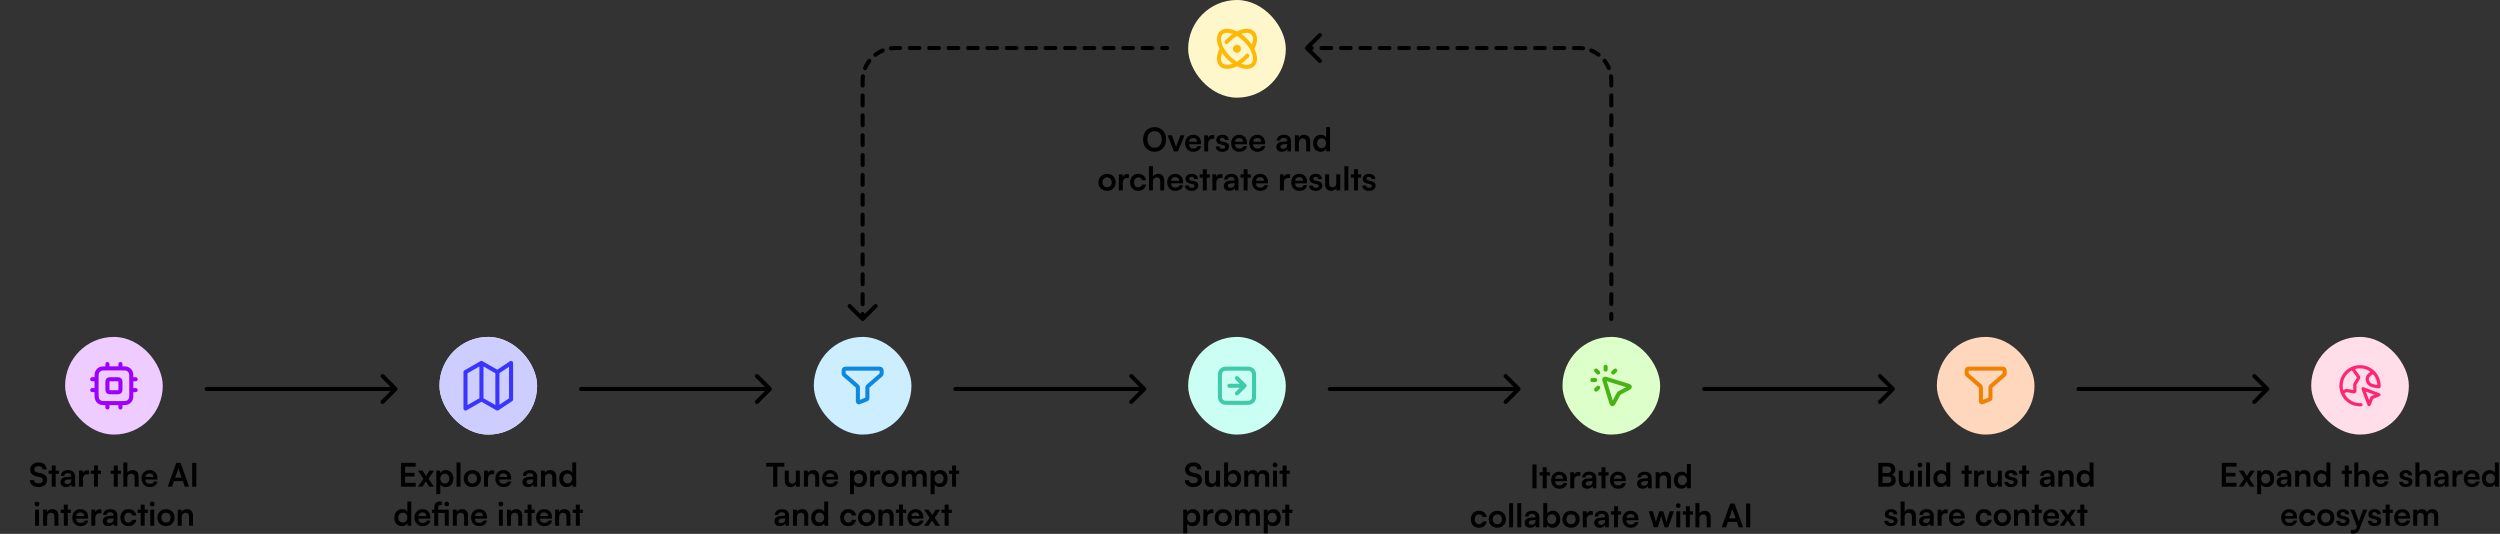 <svg width="1536" height="328" viewBox="0 0 1536 328" fill="none" xmlns="http://www.w3.org/2000/svg">
<rect x="0" y="0" width="1536" height="328" fill="#333333" stroke="none"/>
<rect x="270" y="207" width="60" height="60" rx="30" fill="white"/>
<rect x="270" y="207" width="60" height="60" rx="30" fill="#C9C8FF" fill-opacity="0.9"/>
<path d="M295.8 245.4L286 251V228.6L295.8 223M295.8 245.4L305.6 251M295.8 245.4V223M305.6 251L314 245.4V223L305.6 228.6M305.6 251V228.6M305.6 228.6L295.8 223" stroke="#3935FF" stroke-width="2.5" stroke-linecap="round" stroke-linejoin="round"/>
<path d="M255.407 299H246.327V284.38H255.407V286.74H248.887V290.5H254.727V292.76H248.887V296.64H255.407V299ZM259.543 299H256.763L260.163 294.16L256.763 289.12H259.603L261.783 292.48L263.883 289.12H266.623L263.263 294.12L266.523 299H263.723L261.623 295.74L259.543 299ZM268.076 303.58V289.12H270.336L270.496 290.62C271.096 289.48 272.396 288.82 273.896 288.82C276.676 288.82 278.516 290.84 278.516 293.94C278.516 297.02 276.836 299.26 273.896 299.26C272.416 299.26 271.136 298.68 270.516 297.68V303.58H268.076ZM270.536 294.06C270.536 295.84 271.636 297.06 273.316 297.06C275.036 297.06 276.056 295.82 276.056 294.06C276.056 292.3 275.036 291.04 273.316 291.04C271.636 291.04 270.536 292.28 270.536 294.06ZM282.919 299H280.499V284.12H282.919V299ZM284.899 294.04C284.899 290.96 287.119 288.84 290.179 288.84C293.239 288.84 295.459 290.96 295.459 294.04C295.459 297.12 293.239 299.24 290.179 299.24C287.119 299.24 284.899 297.12 284.899 294.04ZM287.339 294.04C287.339 295.84 288.499 297.06 290.179 297.06C291.859 297.06 293.019 295.84 293.019 294.04C293.019 292.24 291.859 291.02 290.179 291.02C288.499 291.02 287.339 292.24 287.339 294.04ZM303.593 289.08V291.34H302.693C300.933 291.34 299.833 292.28 299.833 294.2V299H297.393V289.14H299.693L299.833 290.58C300.253 289.6 301.193 288.94 302.513 288.94C302.853 288.94 303.193 288.98 303.593 289.08ZM309.332 299.26C306.392 299.26 304.332 297.12 304.332 294.06C304.332 290.96 306.352 288.82 309.252 288.82C312.212 288.82 314.092 290.8 314.092 293.88V294.62L306.652 294.64C306.832 296.38 307.752 297.26 309.372 297.26C310.712 297.26 311.592 296.74 311.872 295.8H314.132C313.712 297.96 311.912 299.26 309.332 299.26ZM309.272 290.82C307.832 290.82 306.952 291.6 306.712 293.08H311.672C311.672 291.72 310.732 290.82 309.272 290.82ZM324.376 299.26C322.276 299.26 320.996 298.04 320.996 296.18C320.996 294.36 322.316 293.22 324.656 293.04L327.616 292.82V292.6C327.616 291.26 326.816 290.72 325.576 290.72C324.136 290.72 323.336 291.32 323.336 292.36H321.256C321.256 290.22 323.016 288.82 325.696 288.82C328.356 288.82 329.996 290.26 329.996 293V299H327.856L327.676 297.54C327.256 298.56 325.916 299.26 324.376 299.26ZM325.176 297.42C326.676 297.42 327.636 296.52 327.636 295V294.48L325.576 294.64C324.056 294.78 323.476 295.28 323.476 296.08C323.476 296.98 324.076 297.42 325.176 297.42ZM334.833 299H332.393V289.12H334.653L334.853 290.4C335.473 289.4 336.673 288.82 338.013 288.82C340.493 288.82 341.773 290.36 341.773 292.92V299H339.333V293.5C339.333 291.84 338.513 291.04 337.253 291.04C335.753 291.04 334.833 292.08 334.833 293.68V299ZM348.23 299.26C345.37 299.26 343.59 297.16 343.59 294.1C343.59 291.02 345.39 288.82 348.37 288.82C349.75 288.82 350.97 289.4 351.59 290.38V284.12H354.01V299H351.77L351.61 297.46C351.01 298.6 349.73 299.26 348.23 299.26ZM348.77 297.02C350.47 297.02 351.57 295.8 351.57 294.02C351.57 292.24 350.47 291 348.77 291C347.07 291 346.03 292.26 346.03 294.02C346.03 295.78 347.07 297.02 348.77 297.02ZM246.912 323.26C244.052 323.26 242.272 321.16 242.272 318.1C242.272 315.02 244.072 312.82 247.052 312.82C248.432 312.82 249.652 313.4 250.272 314.38V308.12H252.692V323H250.452L250.292 321.46C249.692 322.6 248.412 323.26 246.912 323.26ZM247.452 321.02C249.152 321.02 250.252 319.8 250.252 318.02C250.252 316.24 249.152 315 247.452 315C245.752 315 244.712 316.26 244.712 318.02C244.712 319.78 245.752 321.02 247.452 321.02ZM259.655 323.26C256.715 323.26 254.655 321.12 254.655 318.06C254.655 314.96 256.675 312.82 259.575 312.82C262.535 312.82 264.415 314.8 264.415 317.88V318.62L256.975 318.64C257.155 320.38 258.075 321.26 259.695 321.26C261.035 321.26 261.915 320.74 262.195 319.8H264.455C264.035 321.96 262.235 323.26 259.655 323.26ZM259.595 314.82C258.155 314.82 257.275 315.6 257.035 317.08H261.995C261.995 315.72 261.055 314.82 259.595 314.82ZM273.267 323V315.16H269.227V323H266.807V315.16H265.387V313.12H266.807V311.92C266.807 309.24 268.207 308.12 270.207 308.12C270.587 308.12 271.047 308.14 271.467 308.22V310.3H270.607C269.507 310.3 269.227 310.94 269.227 311.92V313.12H275.707V323H273.267ZM274.487 311.1C273.667 311.1 273.027 310.46 273.027 309.64C273.027 308.84 273.667 308.2 274.487 308.2C275.287 308.2 275.927 308.84 275.927 309.64C275.927 310.46 275.287 311.1 274.487 311.1ZM280.663 323H278.223V313.12H280.483L280.683 314.4C281.303 313.4 282.503 312.82 283.843 312.82C286.323 312.82 287.603 314.36 287.603 316.92V323H285.163V317.5C285.163 315.84 284.343 315.04 283.083 315.04C281.583 315.04 280.663 316.08 280.663 317.68V323ZM294.42 323.26C291.48 323.26 289.42 321.12 289.42 318.06C289.42 314.96 291.44 312.82 294.34 312.82C297.3 312.82 299.18 314.8 299.18 317.88V318.62L291.74 318.64C291.92 320.38 292.84 321.26 294.46 321.26C295.8 321.26 296.68 320.74 296.96 319.8H299.22C298.8 321.96 297 323.26 294.42 323.26ZM294.36 314.82C292.92 314.82 292.04 315.6 291.8 317.08H296.76C296.76 315.72 295.82 314.82 294.36 314.82ZM307.744 311.14C306.904 311.14 306.244 310.48 306.244 309.66C306.244 308.84 306.904 308.2 307.744 308.2C308.544 308.2 309.204 308.84 309.204 309.66C309.204 310.48 308.544 311.14 307.744 311.14ZM306.524 323V313.12H308.964V323H306.524ZM313.925 323H311.485V313.12H313.745L313.945 314.4C314.565 313.4 315.765 312.82 317.105 312.82C319.585 312.82 320.865 314.36 320.865 316.92V323H318.425V317.5C318.425 315.84 317.605 315.04 316.345 315.04C314.845 315.04 313.925 316.08 313.925 317.68V323ZM326.622 323H324.182V315.16H322.282V313.12H324.182V310.04H326.622V313.12H328.542V315.16H326.622V323ZM334.381 323.26C331.441 323.26 329.381 321.12 329.381 318.06C329.381 314.96 331.401 312.82 334.301 312.82C337.261 312.82 339.141 314.8 339.141 317.88V318.62L331.701 318.64C331.881 320.38 332.801 321.26 334.421 321.26C335.761 321.26 336.641 320.74 336.921 319.8H339.181C338.761 321.96 336.961 323.26 334.381 323.26ZM334.321 314.82C332.881 314.82 332.001 315.6 331.761 317.08H336.721C336.721 315.72 335.781 314.82 334.321 314.82ZM343.534 323H341.094V313.12H343.354L343.554 314.4C344.174 313.4 345.374 312.82 346.714 312.82C349.194 312.82 350.474 314.36 350.474 316.92V323H348.034V317.5C348.034 315.84 347.214 315.04 345.954 315.04C344.454 315.04 343.534 316.08 343.534 317.68V323ZM356.231 323H353.791V315.16H351.891V313.12H353.791V310.04H356.231V313.12H358.151V315.16H356.231V323Z" fill="black"/>
<rect x="40" y="207" width="60" height="60" rx="30" fill="#EECCFF"/>
<path d="M65.999 223.667V226.334M73.999 223.667V226.334M65.999 247.667V250.334M73.999 247.667V250.334M80.666 233H83.333M80.666 239.667H83.333M56.666 233H59.333M56.666 239.667H59.333M65.733 247.667H74.266C76.506 247.667 77.626 247.667 78.482 247.231C79.235 246.848 79.847 246.236 80.23 245.483C80.666 244.627 80.666 243.507 80.666 241.267V232.734C80.666 230.493 80.666 229.373 80.23 228.518C79.847 227.765 79.235 227.153 78.482 226.77C77.626 226.334 76.506 226.334 74.266 226.334H65.733C63.492 226.334 62.372 226.334 61.517 226.77C60.764 227.153 60.152 227.765 59.769 228.518C59.333 229.373 59.333 230.493 59.333 232.734V241.267C59.333 243.507 59.333 244.627 59.769 245.483C60.152 246.236 60.764 246.848 61.517 247.231C62.372 247.667 63.492 247.667 65.733 247.667ZM68.133 241H71.866C72.613 241 72.986 241 73.271 240.855C73.522 240.727 73.726 240.523 73.854 240.272C73.999 239.987 73.999 239.614 73.999 238.867V235.134C73.999 234.387 73.999 234.014 73.854 233.728C73.726 233.477 73.522 233.273 73.271 233.146C72.986 233 72.613 233 71.866 233H68.133C67.386 233 67.013 233 66.727 233.146C66.477 233.273 66.272 233.477 66.145 233.728C65.999 234.014 65.999 234.387 65.999 235.134V238.867C65.999 239.614 65.999 239.987 66.145 240.272C66.272 240.523 66.477 240.727 66.727 240.855C67.013 241 67.386 241 68.133 241Z" stroke="#9E00FF" stroke-width="2.5" stroke-linecap="round" stroke-linejoin="round"/>
<path d="M18.544 288.46C18.544 285.9 20.664 284.12 23.744 284.12C26.704 284.12 28.584 285.76 28.664 288.4H26.104C26.044 287.14 25.144 286.4 23.704 286.4C22.124 286.4 21.104 287.16 21.104 288.38C21.104 289.42 21.664 290 22.884 290.28L25.184 290.78C27.684 291.32 28.904 292.6 28.904 294.78C28.904 297.5 26.784 299.26 23.564 299.26C20.444 299.26 18.404 297.6 18.344 294.98H20.904C20.924 296.22 21.924 296.96 23.564 296.96C25.264 296.96 26.344 296.22 26.344 295C26.344 294.02 25.844 293.44 24.644 293.18L22.324 292.66C19.844 292.12 18.544 290.7 18.544 288.46ZM34.22 299H31.78V291.16H29.88V289.12H31.78V286.04H34.22V289.12H36.14V291.16H34.22V299ZM40.538 299.26C38.438 299.26 37.158 298.04 37.158 296.18C37.158 294.36 38.478 293.22 40.818 293.04L43.778 292.82V292.6C43.778 291.26 42.978 290.72 41.738 290.72C40.298 290.72 39.498 291.32 39.498 292.36H37.418C37.418 290.22 39.178 288.82 41.858 288.82C44.518 288.82 46.158 290.26 46.158 293V299H44.018L43.838 297.54C43.418 298.56 42.078 299.26 40.538 299.26ZM41.338 297.42C42.838 297.42 43.798 296.52 43.798 295V294.48L41.738 294.64C40.218 294.78 39.638 295.28 39.638 296.08C39.638 296.98 40.238 297.42 41.338 297.42ZM54.755 289.08V291.34H53.855C52.095 291.34 50.995 292.28 50.995 294.2V299H48.555V289.14H50.855L50.995 290.58C51.415 289.6 52.355 288.94 53.675 288.94C54.015 288.94 54.355 288.98 54.755 289.08ZM60.157 299H57.717V291.16H55.817V289.12H57.717V286.04H60.157V289.12H62.077V291.16H60.157V299ZM72.345 299H69.905V291.16H68.005V289.12H69.905V286.04H72.345V289.12H74.265V291.16H72.345V299ZM78.222 299H75.781V284.12H78.242V290.4C78.862 289.44 80.022 288.82 81.442 288.82C83.882 288.82 85.162 290.36 85.162 292.92V299H82.722V293.5C82.722 291.84 81.901 291.04 80.662 291.04C79.121 291.04 78.222 292.12 78.222 293.6V299ZM91.979 299.26C89.039 299.26 86.979 297.12 86.979 294.06C86.979 290.96 88.999 288.82 91.899 288.82C94.859 288.82 96.739 290.8 96.739 293.88V294.62L89.299 294.64C89.479 296.38 90.399 297.26 92.019 297.26C93.359 297.26 94.239 296.74 94.519 295.8H96.779C96.359 297.96 94.559 299.26 91.979 299.26ZM91.919 290.82C90.479 290.82 89.599 291.6 89.359 293.08H94.319C94.319 291.72 93.379 290.82 91.919 290.82ZM105.702 299H103.042L108.322 284.38H110.942L116.222 299H113.522L112.342 295.62H106.882L105.702 299ZM109.302 288.74L107.642 293.46H111.602L109.922 288.74C109.802 288.36 109.662 287.92 109.622 287.62C109.562 287.9 109.442 288.34 109.302 288.74ZM120.616 284.38V299H118.056V284.38H120.616ZM22.763 311.14C21.923 311.14 21.263 310.48 21.263 309.66C21.263 308.84 21.923 308.2 22.763 308.2C23.563 308.2 24.223 308.84 24.223 309.66C24.223 310.48 23.563 311.14 22.763 311.14ZM21.543 323V313.12H23.983V323H21.543ZM28.944 323H26.504V313.12H28.764L28.964 314.4C29.584 313.4 30.784 312.82 32.124 312.82C34.604 312.82 35.884 314.36 35.884 316.92V323H33.444V317.5C33.444 315.84 32.624 315.04 31.364 315.04C29.864 315.04 28.944 316.08 28.944 317.68V323ZM41.642 323H39.202V315.16H37.301V313.12H39.202V310.04H41.642V313.12H43.562V315.16H41.642V323ZM49.401 323.26C46.461 323.26 44.401 321.12 44.401 318.06C44.401 314.96 46.421 312.82 49.321 312.82C52.281 312.82 54.161 314.8 54.161 317.88V318.62L46.721 318.64C46.901 320.38 47.821 321.26 49.441 321.26C50.781 321.26 51.661 320.74 51.941 319.8H54.201C53.781 321.96 51.981 323.26 49.401 323.26ZM49.341 314.82C47.901 314.82 47.021 315.6 46.781 317.08H51.741C51.741 315.72 50.801 314.82 49.341 314.82ZM62.313 313.08V315.34H61.413C59.654 315.34 58.553 316.28 58.553 318.2V323H56.114V313.14H58.413L58.553 314.58C58.974 313.6 59.913 312.94 61.233 312.94C61.574 312.94 61.913 312.98 62.313 313.08ZM66.514 323.26C64.415 323.26 63.135 322.04 63.135 320.18C63.135 318.36 64.454 317.22 66.794 317.04L69.754 316.82V316.6C69.754 315.26 68.954 314.72 67.715 314.72C66.275 314.72 65.475 315.32 65.475 316.36H63.395C63.395 314.22 65.154 312.82 67.835 312.82C70.495 312.82 72.135 314.26 72.135 317V323H69.995L69.814 321.54C69.394 322.56 68.055 323.26 66.514 323.26ZM67.314 321.42C68.814 321.42 69.775 320.52 69.775 319V318.48L67.715 318.64C66.195 318.78 65.615 319.28 65.615 320.08C65.615 320.98 66.215 321.42 67.314 321.42ZM73.951 318.04C73.951 314.98 75.972 312.82 78.891 312.82C81.591 312.82 83.431 314.32 83.692 316.7H81.251C80.972 315.58 80.151 315 78.992 315C77.431 315 76.391 316.18 76.391 318.04C76.391 319.9 77.352 321.06 78.912 321.06C80.132 321.06 80.992 320.46 81.251 319.38H83.712C83.412 321.68 81.492 323.26 78.912 323.26C75.912 323.26 73.951 321.18 73.951 318.04ZM88.888 323H86.448V315.16H84.548V313.12H86.448V310.04H88.888V313.12H90.808V315.16H88.888V323ZM93.544 311.14C92.704 311.14 92.044 310.48 92.044 309.66C92.044 308.84 92.704 308.2 93.544 308.2C94.344 308.2 95.004 308.84 95.004 309.66C95.004 310.48 94.344 311.14 93.544 311.14ZM92.325 323V313.12H94.764V323H92.325ZM96.705 318.04C96.705 314.96 98.925 312.84 101.985 312.84C105.045 312.84 107.265 314.96 107.265 318.04C107.265 321.12 105.045 323.24 101.985 323.24C98.925 323.24 96.705 321.12 96.705 318.04ZM99.145 318.04C99.145 319.84 100.305 321.06 101.985 321.06C103.665 321.06 104.825 319.84 104.825 318.04C104.825 316.24 103.665 315.02 101.985 315.02C100.305 315.02 99.145 316.24 99.145 318.04ZM111.639 323H109.199V313.12H111.459L111.659 314.4C112.279 313.4 113.479 312.82 114.819 312.82C117.299 312.82 118.579 314.36 118.579 316.92V323H116.139V317.5C116.139 315.84 115.319 315.04 114.059 315.04C112.559 315.04 111.639 316.08 111.639 317.68V323Z" fill="black"/>
<rect x="730" width="60" height="60" rx="30" fill="#FFF7CC"/>
<path d="M766.371 34.174C766.032 34.557 765.677 34.935 765.306 35.307C759.933 40.679 753.202 42.659 750.271 39.728C748.262 37.719 748.561 33.924 750.679 30.005M753.582 25.878C753.934 25.478 754.305 25.082 754.693 24.694C760.066 19.321 766.797 17.342 769.728 20.272C771.738 22.283 771.437 26.082 769.316 30.004M765.306 24.694C770.678 30.067 772.658 36.798 769.728 39.728C766.797 42.659 760.066 40.679 754.693 35.307C749.32 29.934 747.341 23.203 750.271 20.272C753.202 17.342 759.933 19.321 765.306 24.694Z" stroke="#FFB904" stroke-width="2.5" stroke-linecap="round" stroke-linejoin="round"/>
<path d="M759.973 31.225C760.664 31.225 761.224 30.665 761.224 29.974C761.224 29.284 760.664 28.724 759.973 28.724C759.283 28.724 758.723 29.284 758.723 29.974C758.723 30.665 759.283 31.225 759.973 31.225Z" stroke="#FFB904" stroke-width="2.5" stroke-linecap="round" stroke-linejoin="round"/>
<path d="M716.474 85.68C716.474 90.12 713.554 93.24 709.354 93.24C705.174 93.24 702.294 90.14 702.294 85.68C702.294 81.24 705.194 78.12 709.374 78.12C713.554 78.12 716.474 81.22 716.474 85.68ZM713.774 85.68C713.774 82.56 712.054 80.58 709.374 80.58C706.694 80.58 704.974 82.56 704.974 85.68C704.974 88.8 706.694 90.78 709.374 90.78C712.054 90.78 713.774 88.76 713.774 85.68ZM721.296 93L717.376 83.12H719.976L721.696 87.66C722.116 88.84 722.456 89.86 722.576 90.4C722.716 89.78 723.076 88.74 723.496 87.66L725.296 83.12H727.816L723.696 93H721.296ZM733.151 93.26C730.211 93.26 728.151 91.12 728.151 88.06C728.151 84.96 730.171 82.82 733.071 82.82C736.031 82.82 737.911 84.8 737.911 87.88V88.62L730.471 88.64C730.651 90.38 731.571 91.26 733.191 91.26C734.531 91.26 735.411 90.74 735.691 89.8H737.951C737.531 91.96 735.731 93.26 733.151 93.26ZM733.091 84.82C731.651 84.82 730.771 85.6 730.531 87.08H735.491C735.491 85.72 734.551 84.82 733.091 84.82ZM746.064 83.08V85.34H745.164C743.404 85.34 742.304 86.28 742.304 88.2V93H739.864V83.14H742.164L742.304 84.58C742.724 83.6 743.664 82.94 744.984 82.94C745.324 82.94 745.664 82.98 746.064 83.08ZM746.955 90H749.275C749.295 90.86 749.935 91.4 751.055 91.4C752.195 91.4 752.815 90.94 752.815 90.22C752.815 89.72 752.555 89.36 751.675 89.16L749.895 88.74C748.115 88.34 747.255 87.5 747.255 85.92C747.255 83.98 748.895 82.82 751.175 82.82C753.395 82.82 754.895 84.1 754.915 86.02H752.595C752.575 85.18 752.015 84.64 751.075 84.64C750.115 84.64 749.555 85.08 749.555 85.82C749.555 86.38 749.995 86.74 750.835 86.94L752.615 87.36C754.275 87.74 755.115 88.5 755.115 90.02C755.115 92.02 753.415 93.26 750.975 93.26C748.515 93.26 746.955 91.94 746.955 90ZM761.393 93.26C758.453 93.26 756.393 91.12 756.393 88.06C756.393 84.96 758.413 82.82 761.313 82.82C764.273 82.82 766.153 84.8 766.153 87.88V88.62L758.713 88.64C758.893 90.38 759.813 91.26 761.433 91.26C762.773 91.26 763.653 90.74 763.933 89.8H766.193C765.773 91.96 763.973 93.26 761.393 93.26ZM761.333 84.82C759.893 84.82 759.013 85.6 758.773 87.08H763.733C763.733 85.72 762.793 84.82 761.333 84.82ZM772.526 93.26C769.586 93.26 767.526 91.12 767.526 88.06C767.526 84.96 769.546 82.82 772.446 82.82C775.406 82.82 777.286 84.8 777.286 87.88V88.62L769.846 88.64C770.026 90.38 770.946 91.26 772.566 91.26C773.906 91.26 774.786 90.74 775.066 89.8H777.326C776.906 91.96 775.106 93.26 772.526 93.26ZM772.466 84.82C771.026 84.82 770.146 85.6 769.906 87.08H774.866C774.866 85.72 773.926 84.82 772.466 84.82ZM787.569 93.26C785.469 93.26 784.189 92.04 784.189 90.18C784.189 88.36 785.509 87.22 787.849 87.04L790.809 86.82V86.6C790.809 85.26 790.009 84.72 788.769 84.72C787.329 84.72 786.529 85.32 786.529 86.36H784.449C784.449 84.22 786.209 82.82 788.889 82.82C791.549 82.82 793.189 84.26 793.189 87V93H791.049L790.869 91.54C790.449 92.56 789.109 93.26 787.569 93.26ZM788.369 91.42C789.869 91.42 790.829 90.52 790.829 89V88.48L788.769 88.64C787.249 88.78 786.669 89.28 786.669 90.08C786.669 90.98 787.269 91.42 788.369 91.42ZM798.026 93H795.586V83.12H797.846L798.046 84.4C798.666 83.4 799.866 82.82 801.206 82.82C803.686 82.82 804.966 84.36 804.966 86.92V93H802.526V87.5C802.526 85.84 801.706 85.04 800.446 85.04C798.946 85.04 798.026 86.08 798.026 87.68V93ZM811.424 93.26C808.564 93.26 806.784 91.16 806.784 88.1C806.784 85.02 808.584 82.82 811.564 82.82C812.944 82.82 814.164 83.4 814.784 84.38V78.12H817.204V93H814.964L814.804 91.46C814.204 92.6 812.924 93.26 811.424 93.26ZM811.964 91.02C813.664 91.02 814.764 89.8 814.764 88.02C814.764 86.24 813.664 85 811.964 85C810.264 85 809.224 86.26 809.224 88.02C809.224 89.78 810.264 91.02 811.964 91.02ZM674.909 112.04C674.909 108.96 677.129 106.84 680.189 106.84C683.249 106.84 685.469 108.96 685.469 112.04C685.469 115.12 683.249 117.24 680.189 117.24C677.129 117.24 674.909 115.12 674.909 112.04ZM677.349 112.04C677.349 113.84 678.509 115.06 680.189 115.06C681.869 115.06 683.029 113.84 683.029 112.04C683.029 110.24 681.869 109.02 680.189 109.02C678.509 109.02 677.349 110.24 677.349 112.04ZM693.603 107.08V109.34H692.703C690.943 109.34 689.843 110.28 689.843 112.2V117H687.403V107.14H689.703L689.843 108.58C690.263 107.6 691.203 106.94 692.523 106.94C692.863 106.94 693.203 106.98 693.603 107.08ZM694.342 112.04C694.342 108.98 696.362 106.82 699.282 106.82C701.982 106.82 703.822 108.32 704.082 110.7H701.642C701.362 109.58 700.542 109 699.382 109C697.822 109 696.782 110.18 696.782 112.04C696.782 113.9 697.742 115.06 699.302 115.06C700.522 115.06 701.382 114.46 701.642 113.38H704.102C703.802 115.68 701.882 117.26 699.302 117.26C696.302 117.26 694.342 115.18 694.342 112.04ZM708.358 117H705.918V102.12H708.378V108.4C708.998 107.44 710.158 106.82 711.578 106.82C714.018 106.82 715.298 108.36 715.298 110.92V117H712.858V111.5C712.858 109.84 712.038 109.04 710.798 109.04C709.258 109.04 708.358 110.12 708.358 111.6V117ZM722.116 117.26C719.176 117.26 717.116 115.12 717.116 112.06C717.116 108.96 719.136 106.82 722.036 106.82C724.996 106.82 726.876 108.8 726.876 111.88V112.62L719.436 112.64C719.616 114.38 720.536 115.26 722.156 115.26C723.496 115.26 724.376 114.74 724.656 113.8H726.916C726.496 115.96 724.696 117.26 722.116 117.26ZM722.056 108.82C720.616 108.82 719.736 109.6 719.496 111.08H724.456C724.456 109.72 723.516 108.82 722.056 108.82ZM728.068 114H730.388C730.408 114.86 731.048 115.4 732.168 115.4C733.308 115.4 733.928 114.94 733.928 114.22C733.928 113.72 733.668 113.36 732.788 113.16L731.008 112.74C729.228 112.34 728.368 111.5 728.368 109.92C728.368 107.98 730.008 106.82 732.288 106.82C734.508 106.82 736.008 108.1 736.028 110.02H733.708C733.688 109.18 733.128 108.64 732.188 108.64C731.228 108.64 730.668 109.08 730.668 109.82C730.668 110.38 731.108 110.74 731.948 110.94L733.728 111.36C735.388 111.74 736.228 112.5 736.228 114.02C736.228 116.02 734.528 117.26 732.088 117.26C729.628 117.26 728.068 115.94 728.068 114ZM741.446 117H739.006V109.16H737.106V107.12H739.006V104.04H741.446V107.12H743.366V109.16H741.446V117ZM751.083 107.08V109.34H750.183C748.423 109.34 747.323 110.28 747.323 112.2V117H744.883V107.14H747.183L747.323 108.58C747.743 107.6 748.683 106.94 750.003 106.94C750.343 106.94 750.683 106.98 751.083 107.08ZM755.284 117.26C753.184 117.26 751.904 116.04 751.904 114.18C751.904 112.36 753.224 111.22 755.564 111.04L758.524 110.82V110.6C758.524 109.26 757.724 108.72 756.484 108.72C755.044 108.72 754.244 109.32 754.244 110.36H752.164C752.164 108.22 753.924 106.82 756.604 106.82C759.264 106.82 760.904 108.26 760.904 111V117H758.764L758.584 115.54C758.164 116.56 756.824 117.26 755.284 117.26ZM756.084 115.42C757.584 115.42 758.544 114.52 758.544 113V112.48L756.484 112.64C754.964 112.78 754.384 113.28 754.384 114.08C754.384 114.98 754.984 115.42 756.084 115.42ZM766.524 117H764.084V109.16H762.184V107.12H764.084V104.04H766.524V107.12H768.444V109.16H766.524V117ZM774.284 117.26C771.344 117.26 769.284 115.12 769.284 112.06C769.284 108.96 771.304 106.82 774.204 106.82C777.164 106.82 779.044 108.8 779.044 111.88V112.62L771.604 112.64C771.784 114.38 772.704 115.26 774.324 115.26C775.664 115.26 776.544 114.74 776.824 113.8H779.084C778.664 115.96 776.864 117.26 774.284 117.26ZM774.224 108.82C772.784 108.82 771.904 109.6 771.664 111.08H776.624C776.624 109.72 775.684 108.82 774.224 108.82ZM792.587 107.08V109.34H791.687C789.927 109.34 788.827 110.28 788.827 112.2V117H786.387V107.14H788.687L788.827 108.58C789.247 107.6 790.187 106.94 791.507 106.94C791.847 106.94 792.187 106.98 792.587 107.08ZM798.326 117.26C795.386 117.26 793.326 115.12 793.326 112.06C793.326 108.96 795.346 106.82 798.246 106.82C801.206 106.82 803.086 108.8 803.086 111.88V112.62L795.646 112.64C795.826 114.38 796.746 115.26 798.366 115.26C799.706 115.26 800.586 114.74 800.866 113.8H803.126C802.706 115.96 800.906 117.26 798.326 117.26ZM798.266 108.82C796.826 108.82 795.946 109.6 795.706 111.08H800.666C800.666 109.72 799.726 108.82 798.266 108.82ZM804.279 114H806.599C806.619 114.86 807.259 115.4 808.379 115.4C809.519 115.4 810.139 114.94 810.139 114.22C810.139 113.72 809.879 113.36 808.999 113.16L807.219 112.74C805.439 112.34 804.579 111.5 804.579 109.92C804.579 107.98 806.219 106.82 808.499 106.82C810.719 106.82 812.219 108.1 812.239 110.02H809.919C809.899 109.18 809.339 108.64 808.399 108.64C807.439 108.64 806.879 109.08 806.879 109.82C806.879 110.38 807.319 110.74 808.159 110.94L809.939 111.36C811.599 111.74 812.439 112.5 812.439 114.02C812.439 116.02 810.739 117.26 808.299 117.26C805.839 117.26 804.279 115.94 804.279 114ZM820.997 107.12H823.437V117H821.177L820.997 115.68C820.397 116.62 819.117 117.26 817.797 117.26C815.517 117.26 814.177 115.72 814.177 113.3V107.12H816.617V112.44C816.617 114.32 817.357 115.08 818.717 115.08C820.257 115.08 820.997 114.18 820.997 112.3V107.12ZM828.417 117H825.997V102.12H828.417V117ZM834.337 117H831.897V109.16H829.997V107.12H831.897V104.04H834.337V107.12H836.257V109.16H834.337V117ZM837.014 114H839.334C839.354 114.86 839.994 115.4 841.114 115.4C842.254 115.4 842.874 114.94 842.874 114.22C842.874 113.72 842.614 113.36 841.734 113.16L839.954 112.74C838.174 112.34 837.314 111.5 837.314 109.92C837.314 107.98 838.954 106.82 841.234 106.82C843.454 106.82 844.954 108.1 844.974 110.02H842.654C842.634 109.18 842.074 108.64 841.134 108.64C840.174 108.64 839.614 109.08 839.614 109.82C839.614 110.38 840.054 110.74 840.894 110.94L842.674 111.36C844.334 111.74 845.174 112.5 845.174 114.02C845.174 116.02 843.474 117.26 841.034 117.26C838.574 117.26 837.014 115.94 837.014 114Z" fill="black"/>
<rect x="960" y="207" width="60" height="60" rx="30" fill="#DDFFC9"/>
<path d="M986.501 227.083V225.333M981.905 228.904L980.667 227.666M981.905 238.166L980.667 239.404M991.167 228.904L992.405 227.666M980.084 233.5H978.334M994.509 241.888L991.602 247.286C991.27 247.903 991.104 248.211 990.904 248.289C990.731 248.357 990.536 248.338 990.379 248.238C990.198 248.123 990.095 247.788 989.888 247.118L985.853 234.019C985.685 233.472 985.601 233.199 985.668 233.014C985.727 232.853 985.854 232.727 986.015 232.667C986.2 232.6 986.473 232.684 987.02 232.852L1000.12 236.887C1000.79 237.094 1001.12 237.197 1001.24 237.378C1001.34 237.535 1001.36 237.73 1001.29 237.903C1001.21 238.103 1000.9 238.269 1000.29 238.601L994.888 241.508C994.797 241.558 994.751 241.582 994.711 241.614C994.675 241.642 994.643 241.674 994.615 241.71C994.583 241.75 994.559 241.796 994.509 241.888Z" stroke="#4AB314" stroke-width="2.5" stroke-linecap="round" stroke-linejoin="round"/>
<path d="M944.053 285.38V300H941.493V285.38H944.053ZM950.294 300H947.854V292.16H945.954V290.12H947.854V287.04H950.294V290.12H952.214V292.16H950.294V300ZM958.053 300.26C955.113 300.26 953.053 298.12 953.053 295.06C953.053 291.96 955.073 289.82 957.973 289.82C960.933 289.82 962.813 291.8 962.813 294.88V295.62L955.373 295.64C955.553 297.38 956.473 298.26 958.093 298.26C959.433 298.26 960.313 297.74 960.593 296.8H962.853C962.433 298.96 960.633 300.26 958.053 300.26ZM957.993 291.82C956.553 291.82 955.673 292.6 955.433 294.08H960.393C960.393 292.72 959.453 291.82 957.993 291.82ZM970.966 290.08V292.34H970.066C968.306 292.34 967.206 293.28 967.206 295.2V300H964.766V290.14H967.066L967.206 291.58C967.626 290.6 968.566 289.94 969.886 289.94C970.226 289.94 970.566 289.98 970.966 290.08ZM975.167 300.26C973.067 300.26 971.787 299.04 971.787 297.18C971.787 295.36 973.107 294.22 975.447 294.04L978.407 293.82V293.6C978.407 292.26 977.607 291.72 976.367 291.72C974.927 291.72 974.127 292.32 974.127 293.36H972.047C972.047 291.22 973.807 289.82 976.487 289.82C979.147 289.82 980.787 291.26 980.787 294V300H978.647L978.467 298.54C978.047 299.56 976.707 300.26 975.167 300.26ZM975.967 298.42C977.467 298.42 978.427 297.52 978.427 296V295.48L976.367 295.64C974.847 295.78 974.267 296.28 974.267 297.08C974.267 297.98 974.867 298.42 975.967 298.42ZM986.407 300H983.967V292.16H982.067V290.12H983.967V287.04H986.407V290.12H988.327V292.16H986.407V300ZM994.166 300.26C991.226 300.26 989.166 298.12 989.166 295.06C989.166 291.96 991.186 289.82 994.086 289.82C997.046 289.82 998.926 291.8 998.926 294.88V295.62L991.486 295.64C991.666 297.38 992.586 298.26 994.206 298.26C995.546 298.26 996.426 297.74 996.706 296.8H998.966C998.546 298.96 996.746 300.26 994.166 300.26ZM994.106 291.82C992.666 291.82 991.786 292.6 991.546 294.08H996.506C996.506 292.72 995.566 291.82 994.106 291.82ZM1009.21 300.26C1007.11 300.26 1005.83 299.04 1005.83 297.18C1005.83 295.36 1007.15 294.22 1009.49 294.04L1012.45 293.82V293.6C1012.45 292.26 1011.65 291.72 1010.41 291.72C1008.97 291.72 1008.17 292.32 1008.17 293.36H1006.09C1006.09 291.22 1007.85 289.82 1010.53 289.82C1013.19 289.82 1014.83 291.26 1014.83 294V300H1012.69L1012.51 298.54C1012.09 299.56 1010.75 300.26 1009.21 300.26ZM1010.01 298.42C1011.51 298.42 1012.47 297.52 1012.47 296V295.48L1010.41 295.64C1008.89 295.78 1008.31 296.28 1008.31 297.08C1008.31 297.98 1008.91 298.42 1010.01 298.42ZM1019.67 300H1017.23V290.12H1019.49L1019.69 291.4C1020.31 290.4 1021.51 289.82 1022.85 289.82C1025.33 289.82 1026.61 291.36 1026.61 293.92V300H1024.17V294.5C1024.17 292.84 1023.35 292.04 1022.09 292.04C1020.59 292.04 1019.67 293.08 1019.67 294.68V300ZM1033.06 300.26C1030.2 300.26 1028.42 298.16 1028.42 295.1C1028.42 292.02 1030.22 289.82 1033.2 289.82C1034.58 289.82 1035.8 290.4 1036.42 291.38V285.12H1038.84V300H1036.6L1036.44 298.46C1035.84 299.6 1034.56 300.26 1033.06 300.26ZM1033.6 298.02C1035.3 298.02 1036.4 296.8 1036.4 295.02C1036.4 293.24 1035.3 292 1033.6 292C1031.9 292 1030.86 293.26 1030.86 295.02C1030.86 296.78 1031.9 298.02 1033.6 298.02ZM903.688 319.04C903.688 315.98 905.708 313.82 908.628 313.82C911.328 313.82 913.168 315.32 913.428 317.7H910.988C910.708 316.58 909.888 316 908.728 316C907.168 316 906.128 317.18 906.128 319.04C906.128 320.9 907.088 322.06 908.648 322.06C909.868 322.06 910.728 321.46 910.988 320.38H913.448C913.148 322.68 911.228 324.26 908.648 324.26C905.648 324.26 903.688 322.18 903.688 319.04ZM914.684 319.04C914.684 315.96 916.904 313.84 919.964 313.84C923.024 313.84 925.244 315.96 925.244 319.04C925.244 322.12 923.024 324.24 919.964 324.24C916.904 324.24 914.684 322.12 914.684 319.04ZM917.124 319.04C917.124 320.84 918.284 322.06 919.964 322.06C921.644 322.06 922.804 320.84 922.804 319.04C922.804 317.24 921.644 316.02 919.964 316.02C918.284 316.02 917.124 317.24 917.124 319.04ZM929.638 324H927.218V309.12H929.638V324ZM934.658 324H932.238V309.12H934.658V324ZM940.157 324.26C938.057 324.26 936.777 323.04 936.777 321.18C936.777 319.36 938.097 318.22 940.437 318.04L943.397 317.82V317.6C943.397 316.26 942.597 315.72 941.357 315.72C939.917 315.72 939.117 316.32 939.117 317.36H937.037C937.037 315.22 938.797 313.82 941.477 313.82C944.137 313.82 945.777 315.26 945.777 318V324H943.637L943.457 322.54C943.037 323.56 941.697 324.26 940.157 324.26ZM940.957 322.42C942.457 322.42 943.417 321.52 943.417 320V319.48L941.357 319.64C939.837 319.78 939.257 320.28 939.257 321.08C939.257 321.98 939.857 322.42 940.957 322.42ZM950.434 324H948.174V309.12H950.614V315.56C951.254 314.46 952.574 313.8 954.074 313.8C956.894 313.8 958.614 316 958.614 319.12C958.614 322.16 956.754 324.26 953.914 324.26C952.434 324.26 951.174 323.6 950.594 322.46L950.434 324ZM950.634 319.02C950.634 320.8 951.734 322.02 953.414 322.02C955.134 322.02 956.154 320.78 956.154 319.02C956.154 317.26 955.134 316 953.414 316C951.734 316 950.634 317.24 950.634 319.02ZM959.977 319.04C959.977 315.96 962.197 313.84 965.257 313.84C968.317 313.84 970.537 315.96 970.537 319.04C970.537 322.12 968.317 324.24 965.257 324.24C962.197 324.24 959.977 322.12 959.977 319.04ZM962.417 319.04C962.417 320.84 963.577 322.06 965.257 322.06C966.937 322.06 968.097 320.84 968.097 319.04C968.097 317.24 966.937 316.02 965.257 316.02C963.577 316.02 962.417 317.24 962.417 319.04ZM978.671 314.08V316.34H977.771C976.011 316.34 974.911 317.28 974.911 319.2V324H972.471V314.14H974.771L974.911 315.58C975.331 314.6 976.271 313.94 977.591 313.94C977.931 313.94 978.271 313.98 978.671 314.08ZM982.872 324.26C980.772 324.26 979.492 323.04 979.492 321.18C979.492 319.36 980.812 318.22 983.152 318.04L986.112 317.82V317.6C986.112 316.26 985.312 315.72 984.072 315.72C982.632 315.72 981.832 316.32 981.832 317.36H979.752C979.752 315.22 981.512 313.82 984.192 313.82C986.852 313.82 988.492 315.26 988.492 318V324H986.352L986.172 322.54C985.752 323.56 984.412 324.26 982.872 324.26ZM983.672 322.42C985.172 322.42 986.132 321.52 986.132 320V319.48L984.072 319.64C982.552 319.78 981.972 320.28 981.972 321.08C981.972 321.98 982.572 322.42 983.672 322.42ZM994.112 324H991.672V316.16H989.772V314.12H991.672V311.04H994.112V314.12H996.032V316.16H994.112V324ZM1001.87 324.26C998.931 324.26 996.871 322.12 996.871 319.06C996.871 315.96 998.891 313.82 1001.79 313.82C1004.75 313.82 1006.63 315.8 1006.63 318.88V319.62L999.191 319.64C999.371 321.38 1000.29 322.26 1001.91 322.26C1003.25 322.26 1004.13 321.74 1004.41 320.8H1006.67C1006.25 322.96 1004.45 324.26 1001.87 324.26ZM1001.81 315.82C1000.37 315.82 999.491 316.6 999.251 318.08H1004.21C1004.21 316.72 1003.27 315.82 1001.81 315.82ZM1016.15 324L1012.95 314.12H1015.49L1016.79 318.36C1017.01 319.14 1017.21 320 1017.39 320.92C1017.57 319.96 1017.75 319.34 1018.07 318.36L1019.43 314.12H1021.91L1023.23 318.36C1023.35 318.76 1023.75 320.24 1023.87 320.9C1024.03 320.16 1024.35 318.98 1024.53 318.36L1025.85 314.12H1028.43L1025.01 324H1022.73L1021.37 319.72C1020.97 318.42 1020.75 317.48 1020.67 316.98C1020.57 317.44 1020.39 318.14 1019.89 319.76L1018.53 324H1016.15ZM1031.13 312.14C1030.29 312.14 1029.63 311.48 1029.63 310.66C1029.63 309.84 1030.29 309.2 1031.13 309.2C1031.93 309.2 1032.59 309.84 1032.59 310.66C1032.59 311.48 1031.93 312.14 1031.13 312.14ZM1029.91 324V314.12H1032.35V324H1029.91ZM1038.23 324H1035.79V316.16H1033.89V314.12H1035.79V311.04H1038.23V314.12H1040.15V316.16H1038.23V324ZM1044.11 324H1041.67V309.12H1044.13V315.4C1044.75 314.44 1045.91 313.82 1047.33 313.82C1049.77 313.82 1051.05 315.36 1051.05 317.92V324H1048.61V318.5C1048.61 316.84 1047.79 316.04 1046.55 316.04C1045.01 316.04 1044.11 317.12 1044.11 318.6V324ZM1060.46 324H1057.8L1063.08 309.38H1065.7L1070.98 324H1068.28L1067.1 320.62H1061.64L1060.46 324ZM1064.06 313.74L1062.4 318.46H1066.36L1064.68 313.74C1064.56 313.36 1064.42 312.92 1064.38 312.62C1064.32 312.9 1064.2 313.34 1064.06 313.74ZM1075.37 309.38V324H1072.81V309.38H1075.37Z" fill="black"/>
<rect x="1190" y="207" width="60" height="60" rx="30" fill="#FED7BD"/>
<path d="M1208.33 228.367C1208.33 227.713 1208.33 227.387 1208.46 227.137C1208.57 226.917 1208.75 226.739 1208.97 226.627C1209.22 226.5 1209.55 226.5 1210.2 226.5H1229.8C1230.45 226.5 1230.78 226.5 1231.03 226.627C1231.25 226.739 1231.43 226.917 1231.54 227.137C1231.67 227.387 1231.67 227.713 1231.67 228.367V229.148C1231.67 229.461 1231.67 229.618 1231.63 229.764C1231.6 229.893 1231.54 230.015 1231.46 230.126C1231.38 230.25 1231.26 230.353 1231.02 230.558L1223.56 237.025C1223.32 237.23 1223.21 237.333 1223.12 237.458C1223.05 237.568 1222.99 237.69 1222.96 237.82C1222.92 237.965 1222.92 238.122 1222.92 238.436V244.535C1222.92 244.763 1222.92 244.877 1222.88 244.976C1222.85 245.063 1222.8 245.141 1222.73 245.203C1222.65 245.274 1222.54 245.317 1222.33 245.401L1218.36 246.988C1217.94 247.16 1217.72 247.245 1217.55 247.21C1217.4 247.178 1217.27 247.089 1217.18 246.961C1217.08 246.814 1217.08 246.583 1217.08 246.121V238.436C1217.08 238.122 1217.08 237.965 1217.05 237.82C1217.01 237.69 1216.96 237.568 1216.88 237.458C1216.8 237.333 1216.68 237.23 1216.44 237.025L1208.98 230.558C1208.74 230.353 1208.62 230.25 1208.54 230.126C1208.46 230.015 1208.41 229.893 1208.37 229.764C1208.33 229.618 1208.33 229.461 1208.33 229.148V228.367Z" stroke="#EF8202" stroke-width="2.5" stroke-linecap="round" stroke-linejoin="round"/>
<path d="M1154.06 299V284.38H1159.88C1162.76 284.38 1164.52 285.88 1164.52 288.32C1164.52 289.94 1163.8 291.1 1162.42 291.68C1163.96 292.18 1164.74 293.34 1164.74 295.04C1164.74 297.54 1163 299 1159.98 299H1154.06ZM1159.66 286.64H1156.62V290.62H1159.72C1161.12 290.62 1161.9 289.88 1161.9 288.58C1161.9 287.32 1161.1 286.64 1159.66 286.64ZM1159.88 292.78H1156.62V296.74H1159.88C1161.32 296.74 1162.12 296.04 1162.12 294.72C1162.12 293.48 1161.3 292.78 1159.88 292.78ZM1173.43 289.12H1175.87V299H1173.61L1173.43 297.68C1172.83 298.62 1171.55 299.26 1170.23 299.26C1167.95 299.26 1166.61 297.72 1166.61 295.3V289.12H1169.05V294.44C1169.05 296.32 1169.79 297.08 1171.15 297.08C1172.69 297.08 1173.43 296.18 1173.43 294.3V289.12ZM1179.61 287.14C1178.77 287.14 1178.11 286.48 1178.11 285.66C1178.11 284.84 1178.77 284.2 1179.61 284.2C1180.41 284.2 1181.07 284.84 1181.07 285.66C1181.07 286.48 1180.41 287.14 1179.61 287.14ZM1178.39 299V289.12H1180.83V299H1178.39ZM1185.81 299H1183.39V284.12H1185.81V299ZM1192.43 299.26C1189.57 299.26 1187.79 297.16 1187.79 294.1C1187.79 291.02 1189.59 288.82 1192.57 288.82C1193.95 288.82 1195.17 289.4 1195.79 290.38V284.12H1198.21V299H1195.97L1195.81 297.46C1195.21 298.6 1193.93 299.26 1192.43 299.26ZM1192.97 297.02C1194.67 297.02 1195.77 295.8 1195.77 294.02C1195.77 292.24 1194.67 291 1192.97 291C1191.27 291 1190.23 292.26 1190.23 294.02C1190.23 295.78 1191.27 297.02 1192.97 297.02ZM1209.5 299H1207.06V291.16H1205.16V289.12H1207.06V286.04H1209.5V289.12H1211.42V291.16H1209.5V299ZM1219.14 289.08V291.34H1218.24C1216.48 291.34 1215.38 292.28 1215.38 294.2V299H1212.94V289.14H1215.24L1215.38 290.58C1215.8 289.6 1216.74 288.94 1218.06 288.94C1218.4 288.94 1218.74 288.98 1219.14 289.08ZM1227.49 289.12H1229.93V299H1227.67L1227.49 297.68C1226.89 298.62 1225.61 299.26 1224.29 299.26C1222.01 299.26 1220.67 297.72 1220.67 295.3V289.12H1223.11V294.44C1223.11 296.32 1223.85 297.08 1225.21 297.08C1226.75 297.08 1227.49 296.18 1227.49 294.3V289.12ZM1231.5 296H1233.82C1233.84 296.86 1234.48 297.4 1235.6 297.4C1236.74 297.4 1237.36 296.94 1237.36 296.22C1237.36 295.72 1237.1 295.36 1236.22 295.16L1234.44 294.74C1232.66 294.34 1231.8 293.5 1231.8 291.92C1231.8 289.98 1233.44 288.82 1235.72 288.82C1237.94 288.82 1239.44 290.1 1239.46 292.02H1237.14C1237.12 291.18 1236.56 290.64 1235.62 290.64C1234.66 290.64 1234.1 291.08 1234.1 291.82C1234.1 292.38 1234.54 292.74 1235.38 292.94L1237.16 293.36C1238.82 293.74 1239.66 294.5 1239.66 296.02C1239.66 298.02 1237.96 299.26 1235.52 299.26C1233.06 299.26 1231.5 297.94 1231.5 296ZM1244.87 299H1242.43V291.16H1240.53V289.12H1242.43V286.04H1244.87V289.12H1246.79V291.16H1244.87V299ZM1256.64 299.26C1254.54 299.26 1253.26 298.04 1253.26 296.18C1253.26 294.36 1254.58 293.22 1256.92 293.04L1259.88 292.82V292.6C1259.88 291.26 1259.08 290.72 1257.84 290.72C1256.4 290.72 1255.6 291.32 1255.6 292.36H1253.52C1253.52 290.22 1255.28 288.82 1257.96 288.82C1260.62 288.82 1262.26 290.26 1262.26 293V299H1260.12L1259.94 297.54C1259.52 298.56 1258.18 299.26 1256.64 299.26ZM1257.44 297.42C1258.94 297.42 1259.9 296.52 1259.9 295V294.48L1257.84 294.64C1256.32 294.78 1255.74 295.28 1255.74 296.08C1255.74 296.98 1256.34 297.42 1257.44 297.42ZM1267.1 299H1264.66V289.12H1266.92L1267.12 290.4C1267.74 289.4 1268.94 288.82 1270.28 288.82C1272.76 288.82 1274.04 290.36 1274.04 292.92V299H1271.6V293.5C1271.6 291.84 1270.78 291.04 1269.52 291.04C1268.02 291.04 1267.1 292.08 1267.1 293.68V299ZM1280.5 299.26C1277.64 299.26 1275.86 297.16 1275.86 294.1C1275.86 291.02 1277.66 288.82 1280.64 288.82C1282.02 288.82 1283.24 289.4 1283.86 290.38V284.12H1286.28V299H1284.04L1283.88 297.46C1283.28 298.6 1282 299.26 1280.5 299.26ZM1281.04 297.02C1282.74 297.02 1283.84 295.8 1283.84 294.02C1283.84 292.24 1282.74 291 1281.04 291C1279.34 291 1278.3 292.26 1278.3 294.02C1278.3 295.78 1279.34 297.02 1281.04 297.02ZM1157.73 320H1160.05C1160.07 320.86 1160.71 321.4 1161.83 321.4C1162.97 321.4 1163.59 320.94 1163.59 320.22C1163.59 319.72 1163.33 319.36 1162.45 319.16L1160.67 318.74C1158.89 318.34 1158.03 317.5 1158.03 315.92C1158.03 313.98 1159.67 312.82 1161.95 312.82C1164.17 312.82 1165.67 314.1 1165.69 316.02H1163.37C1163.35 315.18 1162.79 314.64 1161.85 314.64C1160.89 314.64 1160.33 315.08 1160.33 315.82C1160.33 316.38 1160.77 316.74 1161.61 316.94L1163.39 317.36C1165.05 317.74 1165.89 318.5 1165.89 320.02C1165.89 322.02 1164.19 323.26 1161.75 323.26C1159.29 323.26 1157.73 321.94 1157.73 320ZM1170.18 323H1167.74V308.12H1170.2V314.4C1170.82 313.44 1171.98 312.82 1173.4 312.82C1175.84 312.82 1177.12 314.36 1177.12 316.92V323H1174.68V317.5C1174.68 315.84 1173.86 315.04 1172.62 315.04C1171.08 315.04 1170.18 316.12 1170.18 317.6V323ZM1182.46 323.26C1180.36 323.26 1179.08 322.04 1179.08 320.18C1179.08 318.36 1180.4 317.22 1182.74 317.04L1185.7 316.82V316.6C1185.7 315.26 1184.9 314.72 1183.66 314.72C1182.22 314.72 1181.42 315.32 1181.42 316.36H1179.34C1179.34 314.22 1181.1 312.82 1183.78 312.82C1186.44 312.82 1188.08 314.26 1188.08 317V323H1185.94L1185.76 321.54C1185.34 322.56 1184 323.26 1182.46 323.26ZM1183.26 321.42C1184.76 321.42 1185.72 320.52 1185.72 319V318.48L1183.66 318.64C1182.14 318.78 1181.56 319.28 1181.56 320.08C1181.56 320.98 1182.16 321.42 1183.26 321.42ZM1196.68 313.08V315.34H1195.78C1194.02 315.34 1192.92 316.28 1192.92 318.2V323H1190.48V313.14H1192.78L1192.92 314.58C1193.34 313.6 1194.28 312.94 1195.6 312.94C1195.94 312.94 1196.28 312.98 1196.68 313.08ZM1202.42 323.26C1199.48 323.26 1197.42 321.12 1197.42 318.06C1197.42 314.96 1199.44 312.82 1202.34 312.82C1205.3 312.82 1207.18 314.8 1207.18 317.88V318.62L1199.74 318.64C1199.92 320.38 1200.84 321.26 1202.46 321.26C1203.8 321.26 1204.68 320.74 1204.96 319.8H1207.22C1206.8 321.96 1205 323.26 1202.42 323.26ZM1202.36 314.82C1200.92 314.82 1200.04 315.6 1199.8 317.08H1204.76C1204.76 315.72 1203.82 314.82 1202.36 314.82ZM1213.94 318.04C1213.94 314.98 1215.96 312.82 1218.88 312.82C1221.58 312.82 1223.42 314.32 1223.68 316.7H1221.24C1220.96 315.58 1220.14 315 1218.98 315C1217.42 315 1216.38 316.18 1216.38 318.04C1216.38 319.9 1217.34 321.06 1218.9 321.06C1220.12 321.06 1220.98 320.46 1221.24 319.38H1223.7C1223.4 321.68 1221.48 323.26 1218.9 323.26C1215.9 323.26 1213.94 321.18 1213.94 318.04ZM1224.94 318.04C1224.94 314.96 1227.16 312.84 1230.22 312.84C1233.28 312.84 1235.5 314.96 1235.5 318.04C1235.5 321.12 1233.28 323.24 1230.22 323.24C1227.16 323.24 1224.94 321.12 1224.94 318.04ZM1227.38 318.04C1227.38 319.84 1228.54 321.06 1230.22 321.06C1231.9 321.06 1233.06 319.84 1233.06 318.04C1233.06 316.24 1231.9 315.02 1230.22 315.02C1228.54 315.02 1227.38 316.24 1227.38 318.04ZM1239.87 323H1237.43V313.12H1239.69L1239.89 314.4C1240.51 313.4 1241.71 312.82 1243.05 312.82C1245.53 312.82 1246.81 314.36 1246.81 316.92V323H1244.37V317.5C1244.37 315.84 1243.55 315.04 1242.29 315.04C1240.79 315.04 1239.87 316.08 1239.87 317.68V323ZM1252.57 323H1250.13V315.16H1248.23V313.12H1250.13V310.04H1252.57V313.12H1254.49V315.16H1252.57V323ZM1260.33 323.26C1257.39 323.26 1255.33 321.12 1255.33 318.06C1255.33 314.96 1257.35 312.82 1260.25 312.82C1263.21 312.82 1265.09 314.8 1265.09 317.88V318.62L1257.65 318.64C1257.83 320.38 1258.75 321.26 1260.37 321.26C1261.71 321.26 1262.59 320.74 1262.87 319.8H1265.13C1264.71 321.96 1262.91 323.26 1260.33 323.26ZM1260.27 314.82C1258.83 314.82 1257.95 315.6 1257.71 317.08H1262.67C1262.67 315.72 1261.73 314.82 1260.27 314.82ZM1268.31 323H1265.53L1268.93 318.16L1265.53 313.12H1268.37L1270.55 316.48L1272.65 313.12H1275.39L1272.03 318.12L1275.29 323H1272.49L1270.39 319.74L1268.31 323ZM1280.6 323H1278.16V315.16H1276.26V313.12H1278.16V310.04H1280.6V313.12H1282.52V315.16H1280.6V323Z" fill="black"/>
<rect x="1420" y="207" width="60" height="60" rx="30" fill="#FFDDE9"/>
<path d="M1439.14 241.252L1441.36 239.967C1441.48 239.898 1441.62 239.873 1441.76 239.899L1446.14 240.719C1446.5 240.786 1446.83 240.509 1446.83 240.143L1446.81 236.305C1446.81 236.201 1446.84 236.098 1446.89 236.008L1449.1 232.224C1449.22 232.027 1449.21 231.781 1449.08 231.594L1445.36 226.296M1458.17 228.669C1451.75 231.75 1455.25 235.833 1456.42 236.416C1458.61 237.511 1461.65 237.583 1461.65 237.583C1461.66 237.39 1461.67 237.195 1461.67 237C1461.67 230.556 1456.44 225.333 1450 225.333C1443.56 225.333 1438.33 230.556 1438.33 237C1438.33 243.443 1443.56 248.666 1450 248.666C1450.2 248.666 1450.39 248.662 1450.58 248.652M1455.55 248.596L1451.86 238.856L1461.6 242.55L1457.28 244.277L1455.55 248.596Z" stroke="#FF2575" stroke-width="2" stroke-linecap="round" stroke-linejoin="round"/>
<path d="M1374.14 299H1365.06V284.38H1374.14V286.74H1367.62V290.5H1373.46V292.76H1367.62V296.64H1374.14V299ZM1378.27 299H1375.49L1378.89 294.16L1375.49 289.12H1378.33L1380.51 292.48L1382.61 289.12H1385.35L1381.99 294.12L1385.25 299H1382.45L1380.35 295.74L1378.27 299ZM1386.81 303.58V289.12H1389.07L1389.23 290.62C1389.83 289.48 1391.13 288.82 1392.63 288.82C1395.41 288.82 1397.25 290.84 1397.25 293.94C1397.25 297.02 1395.57 299.26 1392.63 299.26C1391.15 299.26 1389.87 298.68 1389.25 297.68V303.58H1386.81ZM1389.27 294.06C1389.27 295.84 1390.37 297.06 1392.05 297.06C1393.77 297.06 1394.79 295.82 1394.79 294.06C1394.79 292.3 1393.77 291.04 1392.05 291.04C1390.37 291.04 1389.27 292.28 1389.27 294.06ZM1402.13 299.26C1400.03 299.26 1398.75 298.04 1398.75 296.18C1398.75 294.36 1400.07 293.22 1402.41 293.04L1405.37 292.82V292.6C1405.37 291.26 1404.57 290.72 1403.33 290.72C1401.89 290.72 1401.09 291.32 1401.09 292.36H1399.01C1399.01 290.22 1400.77 288.82 1403.45 288.82C1406.11 288.82 1407.75 290.26 1407.75 293V299H1405.61L1405.43 297.54C1405.01 298.56 1403.67 299.26 1402.13 299.26ZM1402.93 297.42C1404.43 297.42 1405.39 296.52 1405.39 295V294.48L1403.33 294.64C1401.81 294.78 1401.23 295.28 1401.23 296.08C1401.23 296.98 1401.83 297.42 1402.93 297.42ZM1412.59 299H1410.15V289.12H1412.41L1412.61 290.4C1413.23 289.4 1414.43 288.82 1415.77 288.82C1418.25 288.82 1419.53 290.36 1419.53 292.92V299H1417.09V293.5C1417.09 291.84 1416.27 291.04 1415.01 291.04C1413.51 291.04 1412.59 292.08 1412.59 293.68V299ZM1425.98 299.26C1423.12 299.26 1421.34 297.16 1421.34 294.1C1421.34 291.02 1423.14 288.82 1426.12 288.82C1427.5 288.82 1428.72 289.4 1429.34 290.38V284.12H1431.76V299H1429.52L1429.36 297.46C1428.76 298.6 1427.48 299.26 1425.98 299.26ZM1426.52 297.02C1428.22 297.02 1429.32 295.8 1429.32 294.02C1429.32 292.24 1428.22 291 1426.52 291C1424.82 291 1423.78 292.26 1423.78 294.02C1423.78 295.78 1424.82 297.02 1426.52 297.02ZM1443.06 299H1440.62V291.16H1438.72V289.12H1440.62V286.04H1443.06V289.12H1444.98V291.16H1443.06V299ZM1448.93 299H1446.49V284.12H1448.95V290.4C1449.57 289.44 1450.73 288.82 1452.15 288.82C1454.59 288.82 1455.87 290.36 1455.87 292.92V299H1453.43V293.5C1453.43 291.84 1452.61 291.04 1451.37 291.04C1449.83 291.04 1448.93 292.12 1448.93 293.6V299ZM1462.69 299.26C1459.75 299.26 1457.69 297.12 1457.69 294.06C1457.69 290.96 1459.71 288.82 1462.61 288.82C1465.57 288.82 1467.45 290.8 1467.45 293.88V294.62L1460.01 294.64C1460.19 296.38 1461.11 297.26 1462.73 297.26C1464.07 297.26 1464.95 296.74 1465.23 295.8H1467.49C1467.07 297.96 1465.27 299.26 1462.69 299.26ZM1462.63 290.82C1461.19 290.82 1460.31 291.6 1460.07 293.08H1465.03C1465.03 291.72 1464.09 290.82 1462.63 290.82ZM1474.04 296H1476.36C1476.38 296.86 1477.02 297.4 1478.14 297.4C1479.28 297.4 1479.9 296.94 1479.9 296.22C1479.9 295.72 1479.64 295.36 1478.76 295.16L1476.98 294.74C1475.2 294.34 1474.34 293.5 1474.34 291.92C1474.34 289.98 1475.98 288.82 1478.26 288.82C1480.48 288.82 1481.98 290.1 1482 292.02H1479.68C1479.66 291.18 1479.1 290.64 1478.16 290.64C1477.2 290.64 1476.64 291.08 1476.64 291.82C1476.64 292.38 1477.08 292.74 1477.92 292.94L1479.7 293.36C1481.36 293.74 1482.2 294.5 1482.2 296.02C1482.2 298.02 1480.5 299.26 1478.06 299.26C1475.6 299.26 1474.04 297.94 1474.04 296ZM1486.49 299H1484.05V284.12H1486.51V290.4C1487.13 289.44 1488.29 288.82 1489.71 288.82C1492.15 288.82 1493.43 290.36 1493.43 292.92V299H1490.99V293.5C1490.99 291.84 1490.17 291.04 1488.93 291.04C1487.39 291.04 1486.49 292.12 1486.49 293.6V299ZM1498.77 299.26C1496.67 299.26 1495.39 298.04 1495.39 296.18C1495.39 294.36 1496.71 293.22 1499.05 293.04L1502.01 292.82V292.6C1502.01 291.26 1501.21 290.72 1499.97 290.72C1498.53 290.72 1497.73 291.32 1497.73 292.36H1495.65C1495.65 290.22 1497.41 288.82 1500.09 288.82C1502.75 288.82 1504.39 290.26 1504.39 293V299H1502.25L1502.07 297.54C1501.65 298.56 1500.31 299.26 1498.77 299.26ZM1499.57 297.42C1501.07 297.42 1502.03 296.52 1502.03 295V294.48L1499.97 294.64C1498.45 294.78 1497.87 295.28 1497.87 296.08C1497.87 296.98 1498.47 297.42 1499.57 297.42ZM1512.99 289.08V291.34H1512.09C1510.33 291.34 1509.23 292.28 1509.23 294.2V299H1506.79V289.14H1509.09L1509.23 290.58C1509.65 289.6 1510.59 288.94 1511.91 288.94C1512.25 288.94 1512.59 288.98 1512.99 289.08ZM1518.73 299.26C1515.79 299.26 1513.73 297.12 1513.73 294.06C1513.73 290.96 1515.75 288.82 1518.65 288.82C1521.61 288.82 1523.49 290.8 1523.49 293.88V294.62L1516.05 294.64C1516.23 296.38 1517.15 297.26 1518.77 297.26C1520.11 297.26 1520.99 296.74 1521.27 295.8H1523.53C1523.11 297.96 1521.31 299.26 1518.73 299.26ZM1518.67 290.82C1517.23 290.82 1516.35 291.6 1516.11 293.08H1521.07C1521.07 291.72 1520.13 290.82 1518.67 290.82ZM1529.5 299.26C1526.64 299.26 1524.86 297.16 1524.86 294.1C1524.86 291.02 1526.66 288.82 1529.64 288.82C1531.02 288.82 1532.24 289.4 1532.86 290.38V284.12H1535.28V299H1533.04L1532.88 297.46C1532.28 298.6 1531 299.26 1529.5 299.26ZM1530.04 297.02C1531.74 297.02 1532.84 295.8 1532.84 294.02C1532.84 292.24 1531.74 291 1530.04 291C1528.34 291 1527.3 292.26 1527.3 294.02C1527.3 295.78 1528.34 297.02 1530.04 297.02ZM1406.55 323.26C1403.61 323.26 1401.55 321.12 1401.55 318.06C1401.55 314.96 1403.57 312.82 1406.47 312.82C1409.43 312.82 1411.31 314.8 1411.31 317.88V318.62L1403.87 318.64C1404.05 320.38 1404.97 321.26 1406.59 321.26C1407.93 321.26 1408.81 320.74 1409.09 319.8H1411.35C1410.93 321.96 1409.13 323.26 1406.55 323.26ZM1406.49 314.82C1405.05 314.82 1404.17 315.6 1403.93 317.08H1408.89C1408.89 315.72 1407.95 314.82 1406.49 314.82ZM1412.68 318.04C1412.68 314.98 1414.7 312.82 1417.62 312.82C1420.32 312.82 1422.16 314.32 1422.42 316.7H1419.98C1419.7 315.58 1418.88 315 1417.72 315C1416.16 315 1415.12 316.18 1415.12 318.04C1415.12 319.9 1416.08 321.06 1417.64 321.06C1418.86 321.06 1419.72 320.46 1419.98 319.38H1422.44C1422.14 321.68 1420.22 323.26 1417.64 323.26C1414.64 323.26 1412.68 321.18 1412.68 318.04ZM1423.68 318.04C1423.68 314.96 1425.9 312.84 1428.96 312.84C1432.02 312.84 1434.24 314.96 1434.24 318.04C1434.24 321.12 1432.02 323.24 1428.96 323.24C1425.9 323.24 1423.68 321.12 1423.68 318.04ZM1426.12 318.04C1426.12 319.84 1427.28 321.06 1428.96 321.06C1430.64 321.06 1431.8 319.84 1431.8 318.04C1431.8 316.24 1430.64 315.02 1428.96 315.02C1427.28 315.02 1426.12 316.24 1426.12 318.04ZM1435.41 320H1437.73C1437.75 320.86 1438.39 321.4 1439.51 321.4C1440.65 321.4 1441.27 320.94 1441.27 320.22C1441.27 319.72 1441.01 319.36 1440.13 319.16L1438.35 318.74C1436.57 318.34 1435.71 317.5 1435.71 315.92C1435.71 313.98 1437.35 312.82 1439.63 312.82C1441.85 312.82 1443.35 314.1 1443.37 316.02H1441.05C1441.03 315.18 1440.47 314.64 1439.53 314.64C1438.57 314.64 1438.01 315.08 1438.01 315.82C1438.01 316.38 1438.45 316.74 1439.29 316.94L1441.07 317.36C1442.73 317.74 1443.57 318.5 1443.57 320.02C1443.57 322.02 1441.87 323.26 1439.43 323.26C1436.97 323.26 1435.41 321.94 1435.41 320ZM1444.37 327.58V325.54H1445.83C1446.79 325.54 1447.39 325.32 1447.81 324.16L1448.09 323.42L1444.11 313.12H1446.69L1449.23 320.32L1451.91 313.12H1454.43L1449.59 325.2C1448.85 327.04 1447.81 327.8 1446.19 327.8C1445.51 327.8 1444.91 327.72 1444.37 327.58ZM1454.85 320H1457.17C1457.19 320.86 1457.83 321.4 1458.95 321.4C1460.09 321.4 1460.71 320.94 1460.71 320.22C1460.71 319.72 1460.45 319.36 1459.57 319.16L1457.79 318.74C1456.01 318.34 1455.15 317.5 1455.15 315.92C1455.15 313.98 1456.79 312.82 1459.07 312.82C1461.29 312.82 1462.79 314.1 1462.81 316.02H1460.49C1460.47 315.18 1459.91 314.64 1458.97 314.64C1458.01 314.64 1457.45 315.08 1457.45 315.82C1457.45 316.38 1457.89 316.74 1458.73 316.94L1460.51 317.36C1462.17 317.74 1463.01 318.5 1463.01 320.02C1463.01 322.02 1461.31 323.26 1458.87 323.26C1456.41 323.26 1454.85 321.94 1454.85 320ZM1468.22 323H1465.78V315.16H1463.88V313.12H1465.78V310.04H1468.22V313.12H1470.14V315.16H1468.22V323ZM1475.98 323.26C1473.04 323.26 1470.98 321.12 1470.98 318.06C1470.98 314.96 1473 312.82 1475.9 312.82C1478.86 312.82 1480.74 314.8 1480.74 317.88V318.62L1473.3 318.64C1473.48 320.38 1474.4 321.26 1476.02 321.26C1477.36 321.26 1478.24 320.74 1478.52 319.8H1480.78C1480.36 321.96 1478.56 323.26 1475.98 323.26ZM1475.92 314.82C1474.48 314.82 1473.6 315.6 1473.36 317.08H1478.32C1478.32 315.72 1477.38 314.82 1475.92 314.82ZM1485.14 323H1482.7V313.12H1484.94L1485.14 314.28C1485.64 313.46 1486.64 312.82 1488.06 312.82C1489.56 312.82 1490.6 313.56 1491.12 314.7C1491.62 313.56 1492.78 312.82 1494.28 312.82C1496.68 312.82 1498 314.26 1498 316.54V323H1495.58V317.18C1495.58 315.76 1494.82 315.02 1493.66 315.02C1492.48 315.02 1491.58 315.78 1491.58 317.4V323H1489.14V317.16C1489.14 315.78 1488.4 315.04 1487.24 315.04C1486.08 315.04 1485.14 315.8 1485.14 317.4V323Z" fill="black"/>
<rect x="500" y="207" width="60" height="60" rx="30" fill="#CCEEFF"/>
<path d="M518.334 228.367C518.334 227.713 518.334 227.387 518.461 227.137C518.573 226.917 518.751 226.739 518.971 226.627C519.221 226.5 519.547 226.5 520.201 226.5H539.801C540.454 226.5 540.781 226.5 541.03 226.627C541.25 226.739 541.428 226.917 541.54 227.137C541.667 227.387 541.667 227.713 541.667 228.367V229.148C541.667 229.461 541.667 229.618 541.629 229.764C541.595 229.893 541.539 230.015 541.464 230.126C541.379 230.25 541.26 230.353 541.023 230.558L533.561 237.025C533.324 237.23 533.206 237.333 533.121 237.458C533.045 237.568 532.99 237.69 532.956 237.82C532.917 237.965 532.917 238.122 532.917 238.436V244.535C532.917 244.763 532.917 244.877 532.881 244.976C532.848 245.063 532.795 245.141 532.726 245.203C532.648 245.274 532.542 245.317 532.331 245.401L528.364 246.988C527.935 247.16 527.721 247.245 527.549 247.21C527.398 247.178 527.266 247.089 527.181 246.961C527.084 246.814 527.084 246.583 527.084 246.121V238.436C527.084 238.122 527.084 237.965 527.046 237.82C527.012 237.69 526.956 237.568 526.88 237.458C526.795 237.333 526.677 237.23 526.44 237.025L518.978 230.558C518.741 230.353 518.623 230.25 518.538 230.126C518.462 230.015 518.406 229.893 518.372 229.764C518.334 229.618 518.334 229.461 518.334 229.148V228.367Z" stroke="#0E88DF" stroke-width="2.5" stroke-linecap="round" stroke-linejoin="round"/>
<path d="M470.76 286.74V284.38H481.88V286.74H477.6V299H475.04V286.74H470.76ZM488.985 289.12H491.425V299H489.165L488.985 297.68C488.385 298.62 487.105 299.26 485.785 299.26C483.505 299.26 482.165 297.72 482.165 295.3V289.12H484.605V294.44C484.605 296.32 485.345 297.08 486.705 297.08C488.245 297.08 488.985 296.18 488.985 294.3V289.12ZM496.386 299H493.946V289.12H496.206L496.406 290.4C497.026 289.4 498.226 288.82 499.566 288.82C502.046 288.82 503.326 290.36 503.326 292.92V299H500.886V293.5C500.886 291.84 500.066 291.04 498.806 291.04C497.306 291.04 496.386 292.08 496.386 293.68V299ZM510.143 299.26C507.203 299.26 505.143 297.12 505.143 294.06C505.143 290.96 507.163 288.82 510.063 288.82C513.023 288.82 514.903 290.8 514.903 293.88V294.62L507.463 294.64C507.643 296.38 508.563 297.26 510.183 297.26C511.523 297.26 512.403 296.74 512.683 295.8H514.943C514.523 297.96 512.723 299.26 510.143 299.26ZM510.083 290.82C508.643 290.82 507.763 291.6 507.523 293.08H512.483C512.483 291.72 511.543 290.82 510.083 290.82ZM522.246 303.58V289.12H524.506L524.666 290.62C525.266 289.48 526.566 288.82 528.066 288.82C530.846 288.82 532.686 290.84 532.686 293.94C532.686 297.02 531.006 299.26 528.066 299.26C526.586 299.26 525.306 298.68 524.686 297.68V303.58H522.246ZM524.706 294.06C524.706 295.84 525.806 297.06 527.486 297.06C529.206 297.06 530.226 295.82 530.226 294.06C530.226 292.3 529.206 291.04 527.486 291.04C525.806 291.04 524.706 292.28 524.706 294.06ZM540.829 289.08V291.34H539.929C538.169 291.34 537.069 292.28 537.069 294.2V299H534.629V289.14H536.929L537.069 290.58C537.489 289.6 538.429 288.94 539.749 288.94C540.089 288.94 540.429 288.98 540.829 289.08ZM541.569 294.04C541.569 290.96 543.789 288.84 546.849 288.84C549.909 288.84 552.129 290.96 552.129 294.04C552.129 297.12 549.909 299.24 546.849 299.24C543.789 299.24 541.569 297.12 541.569 294.04ZM544.009 294.04C544.009 295.84 545.169 297.06 546.849 297.06C548.529 297.06 549.689 295.84 549.689 294.04C549.689 292.24 548.529 291.02 546.849 291.02C545.169 291.02 544.009 292.24 544.009 294.04ZM556.503 299H554.063V289.12H556.303L556.503 290.28C557.003 289.46 558.003 288.82 559.423 288.82C560.923 288.82 561.963 289.56 562.483 290.7C562.983 289.56 564.143 288.82 565.643 288.82C568.043 288.82 569.363 290.26 569.363 292.54V299H566.943V293.18C566.943 291.76 566.183 291.02 565.023 291.02C563.843 291.02 562.943 291.78 562.943 293.4V299H560.503V293.16C560.503 291.78 559.763 291.04 558.603 291.04C557.443 291.04 556.503 291.8 556.503 293.4V299ZM571.758 303.58V289.12H574.018L574.178 290.62C574.778 289.48 576.078 288.82 577.578 288.82C580.358 288.82 582.198 290.84 582.198 293.94C582.198 297.02 580.518 299.26 577.578 299.26C576.098 299.26 574.818 298.68 574.198 297.68V303.58H571.758ZM574.218 294.06C574.218 295.84 575.318 297.06 576.998 297.06C578.718 297.06 579.738 295.82 579.738 294.06C579.738 292.3 578.718 291.04 576.998 291.04C575.318 291.04 574.218 292.28 574.218 294.06ZM587.403 299H584.963V291.16H583.063V289.12H584.963V286.04H587.403V289.12H589.323V291.16H587.403V299ZM479.19 323.26C477.09 323.26 475.81 322.04 475.81 320.18C475.81 318.36 477.13 317.22 479.47 317.04L482.43 316.82V316.6C482.43 315.26 481.63 314.72 480.39 314.72C478.95 314.72 478.15 315.32 478.15 316.36H476.07C476.07 314.22 477.83 312.82 480.51 312.82C483.17 312.82 484.81 314.26 484.81 317V323H482.67L482.49 321.54C482.07 322.56 480.73 323.26 479.19 323.26ZM479.99 321.42C481.49 321.42 482.45 320.52 482.45 319V318.48L480.39 318.64C478.87 318.78 478.29 319.28 478.29 320.08C478.29 320.98 478.89 321.42 479.99 321.42ZM489.647 323H487.207V313.12H489.467L489.667 314.4C490.287 313.4 491.487 312.82 492.827 312.82C495.307 312.82 496.587 314.36 496.587 316.92V323H494.147V317.5C494.147 315.84 493.327 315.04 492.067 315.04C490.567 315.04 489.647 316.08 489.647 317.68V323ZM503.045 323.26C500.185 323.26 498.405 321.16 498.405 318.1C498.405 315.02 500.205 312.82 503.185 312.82C504.565 312.82 505.785 313.4 506.405 314.38V308.12H508.825V323H506.585L506.425 321.46C505.825 322.6 504.545 323.26 503.045 323.26ZM503.585 321.02C505.285 321.02 506.385 319.8 506.385 318.02C506.385 316.24 505.285 315 503.585 315C501.885 315 500.845 316.26 500.845 318.02C500.845 319.78 501.885 321.02 503.585 321.02ZM516.178 318.04C516.178 314.98 518.198 312.82 521.118 312.82C523.818 312.82 525.658 314.32 525.918 316.7H523.478C523.198 315.58 522.378 315 521.218 315C519.658 315 518.618 316.18 518.618 318.04C518.618 319.9 519.578 321.06 521.138 321.06C522.358 321.06 523.218 320.46 523.478 319.38H525.938C525.638 321.68 523.718 323.26 521.138 323.26C518.138 323.26 516.178 321.18 516.178 318.04ZM527.174 318.04C527.174 314.96 529.394 312.84 532.454 312.84C535.514 312.84 537.734 314.96 537.734 318.04C537.734 321.12 535.514 323.24 532.454 323.24C529.394 323.24 527.174 321.12 527.174 318.04ZM529.614 318.04C529.614 319.84 530.774 321.06 532.454 321.06C534.134 321.06 535.294 319.84 535.294 318.04C535.294 316.24 534.134 315.02 532.454 315.02C530.774 315.02 529.614 316.24 529.614 318.04ZM542.108 323H539.668V313.12H541.928L542.128 314.4C542.748 313.4 543.948 312.82 545.288 312.82C547.768 312.82 549.048 314.36 549.048 316.92V323H546.608V317.5C546.608 315.84 545.788 315.04 544.528 315.04C543.028 315.04 542.108 316.08 542.108 317.68V323ZM554.806 323H552.366V315.16H550.466V313.12H552.366V310.04H554.806V313.12H556.726V315.16H554.806V323ZM562.565 323.26C559.625 323.26 557.565 321.12 557.565 318.06C557.565 314.96 559.585 312.82 562.485 312.82C565.445 312.82 567.325 314.8 567.325 317.88V318.62L559.885 318.64C560.065 320.38 560.985 321.26 562.605 321.26C563.945 321.26 564.825 320.74 565.105 319.8H567.365C566.945 321.96 565.145 323.26 562.565 323.26ZM562.505 314.82C561.065 314.82 560.185 315.6 559.945 317.08H564.905C564.905 315.72 563.965 314.82 562.505 314.82ZM570.548 323H567.768L571.168 318.16L567.768 313.12H570.608L572.788 316.48L574.888 313.12H577.628L574.268 318.12L577.528 323H574.728L572.628 319.74L570.548 323ZM582.833 323H580.393V315.16H578.493V313.12H580.393V310.04H582.833V313.12H584.753V315.16H582.833V323Z" fill="black"/>
<rect x="730" y="207" width="60" height="60" rx="30" fill="#CCFFF3"/>
<path d="M760 241.667L764.667 237M764.667 237L760 232.333M764.667 237H755.333M755.1 247.5H764.9C766.86 247.5 767.84 247.5 768.589 247.119C769.248 246.783 769.783 246.248 770.119 245.589C770.5 244.84 770.5 243.86 770.5 241.9V232.1C770.5 230.14 770.5 229.16 770.119 228.411C769.783 227.752 769.248 227.217 768.589 226.881C767.84 226.5 766.86 226.5 764.9 226.5H755.1C753.14 226.5 752.16 226.5 751.411 226.881C750.752 227.217 750.217 227.752 749.881 228.411C749.5 229.16 749.5 230.14 749.5 232.1V241.9C749.5 243.86 749.5 244.84 749.881 245.589C750.217 246.248 750.752 246.783 751.411 247.119C752.16 247.5 753.14 247.5 755.1 247.5Z" stroke="#3FCAA9" stroke-width="2.5" stroke-linecap="round" stroke-linejoin="round"/>
<path d="M728.114 288.46C728.114 285.9 730.234 284.12 733.314 284.12C736.274 284.12 738.154 285.76 738.234 288.4H735.674C735.614 287.14 734.714 286.4 733.274 286.4C731.694 286.4 730.674 287.16 730.674 288.38C730.674 289.42 731.234 290 732.454 290.28L734.754 290.78C737.254 291.32 738.474 292.6 738.474 294.78C738.474 297.5 736.354 299.26 733.134 299.26C730.014 299.26 727.974 297.6 727.914 294.98H730.474C730.494 296.22 731.494 296.96 733.134 296.96C734.834 296.96 735.914 296.22 735.914 295C735.914 294.02 735.414 293.44 734.214 293.18L731.894 292.66C729.414 292.12 728.114 290.7 728.114 288.46ZM747.13 289.12H749.57V299H747.31L747.13 297.68C746.53 298.62 745.25 299.26 743.93 299.26C741.65 299.26 740.31 297.72 740.31 295.3V289.12H742.75V294.44C742.75 296.32 743.49 297.08 744.85 297.08C746.39 297.08 747.13 296.18 747.13 294.3V289.12ZM754.35 299H752.09V284.12H754.53V290.56C755.17 289.46 756.49 288.8 757.99 288.8C760.81 288.8 762.53 291 762.53 294.12C762.53 297.16 760.67 299.26 757.83 299.26C756.35 299.26 755.09 298.6 754.51 297.46L754.35 299ZM754.55 294.02C754.55 295.8 755.65 297.02 757.33 297.02C759.05 297.02 760.07 295.78 760.07 294.02C760.07 292.26 759.05 291 757.33 291C755.65 291 754.55 292.24 754.55 294.02ZM766.913 299H764.473V289.12H766.713L766.913 290.28C767.413 289.46 768.413 288.82 769.833 288.82C771.333 288.82 772.373 289.56 772.893 290.7C773.393 289.56 774.553 288.82 776.053 288.82C778.453 288.82 779.773 290.26 779.773 292.54V299H777.353V293.18C777.353 291.76 776.593 291.02 775.433 291.02C774.253 291.02 773.353 291.78 773.353 293.4V299H770.913V293.16C770.913 291.78 770.173 291.04 769.013 291.04C767.853 291.04 766.913 291.8 766.913 293.4V299ZM783.388 287.14C782.548 287.14 781.888 286.48 781.888 285.66C781.888 284.84 782.548 284.2 783.388 284.2C784.188 284.2 784.848 284.84 784.848 285.66C784.848 286.48 784.188 287.14 783.388 287.14ZM782.168 299V289.12H784.608V299H782.168ZM790.489 299H788.049V291.16H786.149V289.12H788.049V286.04H790.489V289.12H792.409V291.16H790.489V299ZM726.963 327.58V313.12H729.223L729.383 314.62C729.983 313.48 731.283 312.82 732.783 312.82C735.563 312.82 737.403 314.84 737.403 317.94C737.403 321.02 735.723 323.26 732.783 323.26C731.303 323.26 730.023 322.68 729.403 321.68V327.58H726.963ZM729.423 318.06C729.423 319.84 730.523 321.06 732.203 321.06C733.923 321.06 734.943 319.82 734.943 318.06C734.943 316.3 733.923 315.04 732.203 315.04C730.523 315.04 729.423 316.28 729.423 318.06ZM745.546 313.08V315.34H744.646C742.886 315.34 741.786 316.28 741.786 318.2V323H739.346V313.14H741.646L741.786 314.58C742.206 313.6 743.146 312.94 744.466 312.94C744.806 312.94 745.146 312.98 745.546 313.08ZM746.285 318.04C746.285 314.96 748.505 312.84 751.565 312.84C754.625 312.84 756.845 314.96 756.845 318.04C756.845 321.12 754.625 323.24 751.565 323.24C748.505 323.24 746.285 321.12 746.285 318.04ZM748.725 318.04C748.725 319.84 749.885 321.06 751.565 321.06C753.245 321.06 754.405 319.84 754.405 318.04C754.405 316.24 753.245 315.02 751.565 315.02C749.885 315.02 748.725 316.24 748.725 318.04ZM761.22 323H758.78V313.12H761.02L761.22 314.28C761.72 313.46 762.72 312.82 764.14 312.82C765.64 312.82 766.68 313.56 767.2 314.7C767.7 313.56 768.86 312.82 770.36 312.82C772.76 312.82 774.08 314.26 774.08 316.54V323H771.66V317.18C771.66 315.76 770.9 315.02 769.74 315.02C768.56 315.02 767.66 315.78 767.66 317.4V323H765.22V317.16C765.22 315.78 764.48 315.04 763.32 315.04C762.16 315.04 761.22 315.8 761.22 317.4V323ZM776.475 327.58V313.12H778.735L778.895 314.62C779.495 313.48 780.795 312.82 782.295 312.82C785.075 312.82 786.915 314.84 786.915 317.94C786.915 321.02 785.235 323.26 782.295 323.26C780.815 323.26 779.535 322.68 778.915 321.68V327.58H776.475ZM778.935 318.06C778.935 319.84 780.035 321.06 781.715 321.06C783.435 321.06 784.455 319.82 784.455 318.06C784.455 316.3 783.435 315.04 781.715 315.04C780.035 315.04 778.935 316.28 778.935 318.06ZM792.12 323H789.68V315.16H787.78V313.12H789.68V310.04H792.12V313.12H794.04V315.16H792.12V323Z" fill="black"/>
<path d="M127 237.75C126.31 237.75 125.75 238.31 125.75 239C125.75 239.69 126.31 240.25 127 240.25V239V237.75ZM243.884 239.884C244.372 239.396 244.372 238.604 243.884 238.116L235.929 230.161C235.441 229.673 234.649 229.673 234.161 230.161C233.673 230.649 233.673 231.441 234.161 231.929L241.232 239L234.161 246.071C233.673 246.559 233.673 247.351 234.161 247.839C234.649 248.327 235.441 248.327 235.929 247.839L243.884 239.884ZM127 239V240.25H243V239V237.75H127V239Z" fill="black"/>
<path d="M357 237.75C356.31 237.75 355.75 238.31 355.75 239C355.75 239.69 356.31 240.25 357 240.25V239V237.75ZM473.884 239.884C474.372 239.396 474.372 238.604 473.884 238.116L465.929 230.161C465.441 229.673 464.649 229.673 464.161 230.161C463.673 230.649 463.673 231.441 464.161 231.929L471.232 239L464.161 246.071C463.673 246.559 463.673 247.351 464.161 247.839C464.649 248.327 465.441 248.327 465.929 247.839L473.884 239.884ZM357 239V240.25H473V239V237.75H357V239Z" fill="black"/>
<path d="M1047 237.75C1046.31 237.75 1045.75 238.31 1045.75 239C1045.75 239.69 1046.31 240.25 1047 240.25V239V237.75ZM1163.88 239.884C1164.37 239.396 1164.37 238.604 1163.88 238.116L1155.93 230.161C1155.44 229.673 1154.65 229.673 1154.16 230.161C1153.67 230.649 1153.67 231.441 1154.16 231.929L1161.23 239L1154.16 246.071C1153.67 246.559 1153.67 247.351 1154.16 247.839C1154.65 248.327 1155.44 248.327 1155.93 247.839L1163.88 239.884ZM1047 239V240.25H1163V239V237.75H1047V239Z" fill="black"/>
<path d="M1277 237.75C1276.31 237.75 1275.75 238.31 1275.75 239C1275.75 239.69 1276.31 240.25 1277 240.25V239V237.75ZM1393.88 239.884C1394.37 239.396 1394.37 238.604 1393.88 238.116L1385.93 230.161C1385.44 229.673 1384.65 229.673 1384.16 230.161C1383.67 230.649 1383.67 231.441 1384.16 231.929L1391.23 239L1384.16 246.071C1383.67 246.559 1383.67 247.351 1384.16 247.839C1384.65 248.327 1385.44 248.327 1385.93 247.839L1393.88 239.884ZM1277 239V240.25H1393V239V237.75H1277V239Z" fill="black"/>
<path d="M587 237.75C586.31 237.75 585.75 238.31 585.75 239C585.75 239.69 586.31 240.25 587 240.25V239V237.75ZM703.884 239.884C704.372 239.396 704.372 238.604 703.884 238.116L695.929 230.161C695.441 229.673 694.649 229.673 694.161 230.161C693.673 230.649 693.673 231.441 694.161 231.929L701.232 239L694.161 246.071C693.673 246.559 693.673 247.351 694.161 247.839C694.649 248.327 695.441 248.327 695.929 247.839L703.884 239.884ZM587 239V240.25H703V239V237.75H587V239Z" fill="black"/>
<path d="M817 237.75C816.31 237.75 815.75 238.31 815.75 239C815.75 239.69 816.31 240.25 817 240.25V239V237.75ZM933.884 239.884C934.372 239.396 934.372 238.604 933.884 238.116L925.929 230.161C925.441 229.673 924.649 229.673 924.161 230.161C923.673 230.649 923.673 231.441 924.161 231.929L931.232 239L924.161 246.071C923.673 246.559 923.673 247.351 924.161 247.839C924.649 248.327 925.441 248.327 925.929 247.839L933.884 239.884ZM817 239V240.25H933V239V237.75H817V239Z" fill="black"/>
<path d="M988.75 196C988.75 196.69 989.31 197.25 990 197.25C990.69 197.25 991.25 196.69 991.25 196H990H988.75ZM802.116 28.616C801.628 29.104 801.628 29.896 802.116 30.384L810.071 38.339C810.559 38.827 811.351 38.827 811.839 38.339C812.327 37.851 812.327 37.059 811.839 36.571L804.768 29.5L811.839 22.429C812.327 21.941 812.327 21.149 811.839 20.661C811.351 20.173 810.559 20.173 810.071 20.661L802.116 28.616ZM805.982 30.75C806.672 30.75 807.232 30.19 807.232 29.5C807.232 28.81 806.672 28.25 805.982 28.25V29.5V30.75ZM811.946 28.25C811.256 28.25 810.696 28.81 810.696 29.5C810.696 30.19 811.256 30.75 811.946 30.75V29.5V28.25ZM817.911 30.75C818.601 30.75 819.161 30.19 819.161 29.5C819.161 28.81 818.601 28.25 817.911 28.25V29.5V30.75ZM823.875 28.25C823.185 28.25 822.625 28.81 822.625 29.5C822.625 30.19 823.185 30.75 823.875 30.75V29.5V28.25ZM829.839 30.75C830.53 30.75 831.089 30.19 831.089 29.5C831.089 28.81 830.53 28.25 829.839 28.25V29.5V30.75ZM835.804 28.25C835.113 28.25 834.554 28.81 834.554 29.5C834.554 30.19 835.113 30.75 835.804 30.75V29.5V28.25ZM841.768 30.75C842.458 30.75 843.018 30.19 843.018 29.5C843.018 28.81 842.458 28.25 841.768 28.25V29.5V30.75ZM847.732 28.25C847.042 28.25 846.482 28.81 846.482 29.5C846.482 30.19 847.042 30.75 847.732 30.75V29.5V28.25ZM853.696 30.75C854.387 30.75 854.946 30.19 854.946 29.5C854.946 28.81 854.387 28.25 853.696 28.25V29.5V30.75ZM859.661 28.25C858.97 28.25 858.411 28.81 858.411 29.5C858.411 30.19 858.97 30.75 859.661 30.75V29.5V28.25ZM865.625 30.75C866.315 30.75 866.875 30.19 866.875 29.5C866.875 28.81 866.315 28.25 865.625 28.25V29.5V30.75ZM871.589 28.25C870.899 28.25 870.339 28.81 870.339 29.5C870.339 30.19 870.899 30.75 871.589 30.75V29.5V28.25ZM877.554 30.75C878.244 30.75 878.804 30.19 878.804 29.5C878.804 28.81 878.244 28.25 877.554 28.25V29.5V30.75ZM883.518 28.25C882.828 28.25 882.268 28.81 882.268 29.5C882.268 30.19 882.828 30.75 883.518 30.75V29.5V28.25ZM889.482 30.75C890.173 30.75 890.732 30.19 890.732 29.5C890.732 28.81 890.173 28.25 889.482 28.25V29.5V30.75ZM895.446 28.25C894.756 28.25 894.196 28.81 894.196 29.5C894.196 30.19 894.756 30.75 895.446 30.75V29.5V28.25ZM901.411 30.75C902.101 30.75 902.661 30.19 902.661 29.5C902.661 28.81 902.101 28.25 901.411 28.25V29.5V30.75ZM907.375 28.25C906.685 28.25 906.125 28.81 906.125 29.5C906.125 30.19 906.685 30.75 907.375 30.75V29.5V28.25ZM913.339 30.75C914.03 30.75 914.589 30.19 914.589 29.5C914.589 28.81 914.03 28.25 913.339 28.25V29.5V30.75ZM919.304 28.25C918.613 28.25 918.054 28.81 918.054 29.5C918.054 30.19 918.613 30.75 919.304 30.75V29.5V28.25ZM925.268 30.75C925.958 30.75 926.518 30.19 926.518 29.5C926.518 28.81 925.958 28.25 925.268 28.25V29.5V30.75ZM931.232 28.25C930.542 28.25 929.982 28.81 929.982 29.5C929.982 30.19 930.542 30.75 931.232 30.75V29.5V28.25ZM937.196 30.75C937.887 30.75 938.446 30.19 938.446 29.5C938.446 28.81 937.887 28.25 937.196 28.25V29.5V30.75ZM943.161 28.25C942.47 28.25 941.911 28.81 941.911 29.5C941.911 30.19 942.47 30.75 943.161 30.75V29.5V28.25ZM949.125 30.75C949.815 30.75 950.375 30.19 950.375 29.5C950.375 28.81 949.815 28.25 949.125 28.25V29.5V30.75ZM955.089 28.25C954.399 28.25 953.839 28.81 953.839 29.5C953.839 30.19 954.399 30.75 955.089 30.75V29.5V28.25ZM961.054 30.75C961.744 30.75 962.304 30.19 962.304 29.5C962.304 28.81 961.744 28.25 961.054 28.25V29.5V30.75ZM967.018 28.25C966.327 28.25 965.768 28.81 965.768 29.5C965.768 30.19 966.327 30.75 967.018 30.75V29.5V28.25ZM972.451 30.909C973.135 30.998 973.762 30.515 973.852 29.831C973.941 29.146 973.458 28.519 972.774 28.43L972.612 29.669L972.451 30.909ZM978.135 29.863C977.497 29.599 976.766 29.901 976.501 30.539C976.237 31.177 976.539 31.908 977.177 32.172L977.656 31.018L978.135 29.863ZM981.414 34.623C981.961 35.044 982.746 34.941 983.167 34.394C983.587 33.846 983.485 33.062 982.937 32.641L982.176 33.632L981.414 34.623ZM986.859 36.563C986.438 36.015 985.654 35.913 985.106 36.333C984.559 36.754 984.456 37.539 984.877 38.086L985.868 37.324L986.859 36.563ZM987.328 42.323C987.592 42.961 988.324 43.263 988.961 42.999C989.599 42.734 989.901 42.003 989.637 41.365L988.482 41.844L987.328 42.323ZM991.07 46.726C990.981 46.042 990.354 45.559 989.669 45.648C988.985 45.738 988.502 46.365 988.591 47.05L989.831 46.888L991.07 46.726ZM988.75 52.552C988.75 53.242 989.31 53.802 990 53.802C990.69 53.802 991.25 53.242 991.25 52.552H990H988.75ZM991.25 58.656C991.25 57.966 990.69 57.406 990 57.406C989.31 57.406 988.75 57.966 988.75 58.656H990H991.25ZM988.75 64.76C988.75 65.451 989.31 66.01 990 66.01C990.69 66.01 991.25 65.451 991.25 64.76H990H988.75ZM991.25 70.865C991.25 70.174 990.69 69.615 990 69.615C989.31 69.615 988.75 70.174 988.75 70.865H990H991.25ZM988.75 76.969C988.75 77.659 989.31 78.219 990 78.219C990.69 78.219 991.25 77.659 991.25 76.969H990H988.75ZM991.25 83.073C991.25 82.383 990.69 81.823 990 81.823C989.31 81.823 988.75 82.383 988.75 83.073H990H991.25ZM988.75 89.177C988.75 89.867 989.31 90.427 990 90.427C990.69 90.427 991.25 89.867 991.25 89.177H990H988.75ZM991.25 95.281C991.25 94.591 990.69 94.031 990 94.031C989.31 94.031 988.75 94.591 988.75 95.281H990H991.25ZM988.75 101.385C988.75 102.076 989.31 102.635 990 102.635C990.69 102.635 991.25 102.076 991.25 101.385H990H988.75ZM991.25 107.49C991.25 106.799 990.69 106.24 990 106.24C989.31 106.24 988.75 106.799 988.75 107.49H990H991.25ZM988.75 113.594C988.75 114.284 989.31 114.844 990 114.844C990.69 114.844 991.25 114.284 991.25 113.594H990H988.75ZM991.25 119.698C991.25 119.008 990.69 118.448 990 118.448C989.31 118.448 988.75 119.008 988.75 119.698H990H991.25ZM988.75 125.802C988.75 126.492 989.31 127.052 990 127.052C990.69 127.052 991.25 126.492 991.25 125.802H990H988.75ZM991.25 131.906C991.25 131.216 990.69 130.656 990 130.656C989.31 130.656 988.75 131.216 988.75 131.906H990H991.25ZM988.75 138.01C988.75 138.701 989.31 139.26 990 139.26C990.69 139.26 991.25 138.701 991.25 138.01H990H988.75ZM991.25 144.115C991.25 143.424 990.69 142.865 990 142.865C989.31 142.865 988.75 143.424 988.75 144.115H990H991.25ZM988.75 150.219C988.75 150.909 989.31 151.469 990 151.469C990.69 151.469 991.25 150.909 991.25 150.219H990H988.75ZM991.25 156.323C991.25 155.633 990.69 155.073 990 155.073C989.31 155.073 988.75 155.633 988.75 156.323H990H991.25ZM988.75 162.427C988.75 163.117 989.31 163.677 990 163.677C990.69 163.677 991.25 163.117 991.25 162.427H990H988.75ZM991.25 168.531C991.25 167.841 990.69 167.281 990 167.281C989.31 167.281 988.75 167.841 988.75 168.531H990H991.25ZM988.75 174.635C988.75 175.326 989.31 175.885 990 175.885C990.69 175.885 991.25 175.326 991.25 174.635H990H988.75ZM991.25 180.74C991.25 180.049 990.69 179.49 990 179.49C989.31 179.49 988.75 180.049 988.75 180.74H990H991.25ZM988.75 186.844C988.75 187.534 989.31 188.094 990 188.094C990.69 188.094 991.25 187.534 991.25 186.844H990H988.75ZM991.25 192.948C991.25 192.258 990.69 191.698 990 191.698C989.31 191.698 988.75 192.258 988.75 192.948H990H991.25ZM803 29.5V30.75H805.982V29.5V28.25H803V29.5ZM811.946 29.5V30.75H817.911V29.5V28.25H811.946V29.5ZM823.875 29.5V30.75H829.839V29.5V28.25H823.875V29.5ZM835.804 29.5V30.75H841.768V29.5V28.25H835.804V29.5ZM847.732 29.5V30.75H853.696V29.5V28.25H847.732V29.5ZM859.661 29.5V30.75H865.625V29.5V28.25H859.661V29.5ZM871.589 29.5V30.75H877.554V29.5V28.25H871.589V29.5ZM883.518 29.5V30.75H889.482V29.5V28.25H883.518V29.5ZM895.446 29.5V30.75H901.411V29.5V28.25H895.446V29.5ZM907.375 29.5V30.75H913.339V29.5V28.25H907.375V29.5ZM919.304 29.5V30.75H925.268V29.5V28.25H919.304V29.5ZM931.232 29.5V30.75H937.196V29.5V28.25H931.232V29.5ZM943.161 29.5V30.75H949.125V29.5V28.25H943.161V29.5ZM955.089 29.5V30.75H961.054V29.5V28.25H955.089V29.5ZM967.018 29.5V30.75H970V29.5V28.25H967.018V29.5ZM970 29.5V30.75C970.831 30.75 971.649 30.804 972.451 30.909L972.612 29.669L972.774 28.43C971.865 28.311 970.94 28.25 970 28.25V29.5ZM977.656 31.018L977.177 32.172C978.701 32.804 980.123 33.631 981.414 34.623L982.176 33.632L982.937 32.641C981.475 31.517 979.863 30.58 978.135 29.863L977.656 31.018ZM985.868 37.324L984.877 38.086C985.869 39.377 986.696 40.799 987.328 42.323L988.482 41.844L989.637 41.365C988.92 39.637 987.983 38.025 986.859 36.563L985.868 37.324ZM989.831 46.888L988.591 47.05C988.696 47.851 988.75 48.669 988.75 49.5H990H991.25C991.25 48.56 991.189 47.635 991.07 46.726L989.831 46.888ZM990 49.5H988.75V52.552H990H991.25V49.5H990ZM990 58.656H988.75V64.76H990H991.25V58.656H990ZM990 70.865H988.75V76.969H990H991.25V70.865H990ZM990 83.073H988.75V89.177H990H991.25V83.073H990ZM990 95.281H988.75V101.385H990H991.25V95.281H990ZM990 107.49H988.75V113.594H990H991.25V107.49H990ZM990 119.698H988.75V125.802H990H991.25V119.698H990ZM990 131.906H988.75V138.01H990H991.25V131.906H990ZM990 144.115H988.75V150.219H990H991.25V144.115H990ZM990 156.323H988.75V162.427H990H991.25V156.323H990ZM990 168.531H988.75V174.635H990H991.25V168.531H990ZM990 180.74H988.75V186.844H990H991.25V180.74H990ZM990 192.948H988.75V196H990H991.25V192.948H990Z" fill="black"/>
<path d="M530.884 196.884C530.396 197.372 529.604 197.372 529.116 196.884L521.161 188.929C520.673 188.441 520.673 187.649 521.161 187.161C521.649 186.673 522.441 186.673 522.929 187.161L530 194.232L537.071 187.161C537.559 186.673 538.351 186.673 538.839 187.161C539.327 187.649 539.327 188.441 538.839 188.929L530.884 196.884ZM717 28.25C717.69 28.25 718.25 28.81 718.25 29.5C718.25 30.19 717.69 30.75 717 30.75V29.5V28.25ZM714.018 30.75C713.328 30.75 712.768 30.19 712.768 29.5C712.768 28.81 713.328 28.25 714.018 28.25V29.5V30.75ZM708.054 28.25C708.744 28.25 709.304 28.81 709.304 29.5C709.304 30.19 708.744 30.75 708.054 30.75V29.5V28.25ZM702.089 30.75C701.399 30.75 700.839 30.19 700.839 29.5C700.839 28.81 701.399 28.25 702.089 28.25V29.5V30.75ZM696.125 28.25C696.815 28.25 697.375 28.81 697.375 29.5C697.375 30.19 696.815 30.75 696.125 30.75V29.5V28.25ZM690.161 30.75C689.47 30.75 688.911 30.19 688.911 29.5C688.911 28.81 689.47 28.25 690.161 28.25V29.5V30.75ZM684.196 28.25C684.887 28.25 685.446 28.81 685.446 29.5C685.446 30.19 684.887 30.75 684.196 30.75V29.5V28.25ZM678.232 30.75C677.542 30.75 676.982 30.19 676.982 29.5C676.982 28.81 677.542 28.25 678.232 28.25V29.5V30.75ZM672.268 28.25C672.958 28.25 673.518 28.81 673.518 29.5C673.518 30.19 672.958 30.75 672.268 30.75V29.5V28.25ZM666.304 30.75C665.613 30.75 665.054 30.19 665.054 29.5C665.054 28.81 665.613 28.25 666.304 28.25V29.5V30.75ZM660.339 28.25C661.03 28.25 661.589 28.81 661.589 29.5C661.589 30.19 661.03 30.75 660.339 30.75V29.5V28.25ZM654.375 30.75C653.685 30.75 653.125 30.19 653.125 29.5C653.125 28.81 653.685 28.25 654.375 28.25V29.5V30.75ZM648.411 28.25C649.101 28.25 649.661 28.81 649.661 29.5C649.661 30.19 649.101 30.75 648.411 30.75V29.5V28.25ZM642.446 30.75C641.756 30.75 641.196 30.19 641.196 29.5C641.196 28.81 641.756 28.25 642.446 28.25V29.5V30.75ZM636.482 28.25C637.172 28.25 637.732 28.81 637.732 29.5C637.732 30.19 637.172 30.75 636.482 30.75V29.5V28.25ZM630.518 30.75C629.827 30.75 629.268 30.19 629.268 29.5C629.268 28.81 629.827 28.25 630.518 28.25V29.5V30.75ZM624.554 28.25C625.244 28.25 625.804 28.81 625.804 29.5C625.804 30.19 625.244 30.75 624.554 30.75V29.5V28.25ZM618.589 30.75C617.899 30.75 617.339 30.19 617.339 29.5C617.339 28.81 617.899 28.25 618.589 28.25V29.5V30.75ZM612.625 28.25C613.315 28.25 613.875 28.81 613.875 29.5C613.875 30.19 613.315 30.75 612.625 30.75V29.5V28.25ZM606.661 30.75C605.97 30.75 605.411 30.19 605.411 29.5C605.411 28.81 605.97 28.25 606.661 28.25V29.5V30.75ZM600.696 28.25C601.387 28.25 601.946 28.81 601.946 29.5C601.946 30.19 601.387 30.75 600.696 30.75V29.5V28.25ZM594.732 30.75C594.042 30.75 593.482 30.19 593.482 29.5C593.482 28.81 594.042 28.25 594.732 28.25V29.5V30.75ZM588.768 28.25C589.458 28.25 590.018 28.81 590.018 29.5C590.018 30.19 589.458 30.75 588.768 30.75V29.5V28.25ZM582.804 30.75C582.113 30.75 581.554 30.19 581.554 29.5C581.554 28.81 582.113 28.25 582.804 28.25V29.5V30.75ZM576.839 28.25C577.53 28.25 578.089 28.81 578.089 29.5C578.089 30.19 577.53 30.75 576.839 30.75V29.5V28.25ZM570.875 30.75C570.185 30.75 569.625 30.19 569.625 29.5C569.625 28.81 570.185 28.25 570.875 28.25V29.5V30.75ZM564.911 28.25C565.601 28.25 566.161 28.81 566.161 29.5C566.161 30.19 565.601 30.75 564.911 30.75V29.5V28.25ZM558.946 30.75C558.256 30.75 557.696 30.19 557.696 29.5C557.696 28.81 558.256 28.25 558.946 28.25V29.5V30.75ZM552.982 28.25C553.673 28.25 554.232 28.81 554.232 29.5C554.232 30.19 553.673 30.75 552.982 30.75V29.5V28.25ZM547.549 30.909C546.865 30.998 546.238 30.515 546.148 29.831C546.059 29.146 546.542 28.519 547.226 28.43L547.388 29.669L547.549 30.909ZM541.865 29.863C542.503 29.599 543.234 29.901 543.499 30.539C543.763 31.177 543.461 31.908 542.823 32.172L542.344 31.018L541.865 29.863ZM538.586 34.623C538.039 35.044 537.254 34.941 536.833 34.394C536.413 33.846 536.515 33.062 537.063 32.641L537.824 33.632L538.586 34.623ZM533.141 36.563C533.562 36.015 534.346 35.913 534.894 36.333C535.441 36.754 535.544 37.539 535.123 38.086L534.132 37.324L533.141 36.563ZM532.672 42.323C532.408 42.961 531.676 43.263 531.039 42.999C530.401 42.734 530.099 42.003 530.363 41.365L531.518 41.844L532.672 42.323ZM528.93 46.726C529.019 46.042 529.646 45.559 530.331 45.648C531.015 45.738 531.498 46.365 531.409 47.05L530.169 46.888L528.93 46.726ZM531.25 52.552C531.25 53.242 530.69 53.802 530 53.802C529.31 53.802 528.75 53.242 528.75 52.552H530H531.25ZM528.75 58.656C528.75 57.966 529.31 57.406 530 57.406C530.69 57.406 531.25 57.966 531.25 58.656H530H528.75ZM531.25 64.76C531.25 65.451 530.69 66.01 530 66.01C529.31 66.01 528.75 65.451 528.75 64.76H530H531.25ZM528.75 70.865C528.75 70.174 529.31 69.615 530 69.615C530.69 69.615 531.25 70.174 531.25 70.865H530H528.75ZM531.25 76.969C531.25 77.659 530.69 78.219 530 78.219C529.31 78.219 528.75 77.659 528.75 76.969H530H531.25ZM528.75 83.073C528.75 82.383 529.31 81.823 530 81.823C530.69 81.823 531.25 82.383 531.25 83.073H530H528.75ZM531.25 89.177C531.25 89.867 530.69 90.427 530 90.427C529.31 90.427 528.75 89.867 528.75 89.177H530H531.25ZM528.75 95.281C528.75 94.591 529.31 94.031 530 94.031C530.69 94.031 531.25 94.591 531.25 95.281H530H528.75ZM531.25 101.385C531.25 102.076 530.69 102.635 530 102.635C529.31 102.635 528.75 102.076 528.75 101.385H530H531.25ZM528.75 107.49C528.75 106.799 529.31 106.24 530 106.24C530.69 106.24 531.25 106.799 531.25 107.49H530H528.75ZM531.25 113.594C531.25 114.284 530.69 114.844 530 114.844C529.31 114.844 528.75 114.284 528.75 113.594H530H531.25ZM528.75 119.698C528.75 119.008 529.31 118.448 530 118.448C530.69 118.448 531.25 119.008 531.25 119.698H530H528.75ZM531.25 125.802C531.25 126.492 530.69 127.052 530 127.052C529.31 127.052 528.75 126.492 528.75 125.802H530H531.25ZM528.75 131.906C528.75 131.216 529.31 130.656 530 130.656C530.69 130.656 531.25 131.216 531.25 131.906H530H528.75ZM531.25 138.01C531.25 138.701 530.69 139.26 530 139.26C529.31 139.26 528.75 138.701 528.75 138.01H530H531.25ZM528.75 144.115C528.75 143.424 529.31 142.865 530 142.865C530.69 142.865 531.25 143.424 531.25 144.115H530H528.75ZM531.25 150.219C531.25 150.909 530.69 151.469 530 151.469C529.31 151.469 528.75 150.909 528.75 150.219H530H531.25ZM528.75 156.323C528.75 155.633 529.31 155.073 530 155.073C530.69 155.073 531.25 155.633 531.25 156.323H530H528.75ZM531.25 162.427C531.25 163.117 530.69 163.677 530 163.677C529.31 163.677 528.75 163.117 528.75 162.427H530H531.25ZM528.75 168.531C528.75 167.841 529.31 167.281 530 167.281C530.69 167.281 531.25 167.841 531.25 168.531H530H528.75ZM531.25 174.635C531.25 175.326 530.69 175.885 530 175.885C529.31 175.885 528.75 175.326 528.75 174.635H530H531.25ZM528.75 180.74C528.75 180.049 529.31 179.49 530 179.49C530.69 179.49 531.25 180.049 531.25 180.74H530H528.75ZM531.25 186.844C531.25 187.534 530.69 188.094 530 188.094C529.31 188.094 528.75 187.534 528.75 186.844H530H531.25ZM528.75 192.948C528.75 192.258 529.31 191.698 530 191.698C530.69 191.698 531.25 192.258 531.25 192.948H530H528.75ZM717 29.5V30.75H714.018V29.5V28.25H717V29.5ZM708.054 29.5V30.75H702.089V29.5V28.25H708.054V29.5ZM696.125 29.5V30.75H690.161V29.5V28.25H696.125V29.5ZM684.196 29.5V30.75H678.232V29.5V28.25H684.196V29.5ZM672.268 29.5V30.75H666.304V29.5V28.25H672.268V29.5ZM660.339 29.5V30.75H654.375V29.5V28.25H660.339V29.5ZM648.411 29.5V30.75H642.446V29.5V28.25H648.411V29.5ZM636.482 29.5V30.75H630.518V29.5V28.25H636.482V29.5ZM624.554 29.5V30.75H618.589V29.5V28.25H624.554V29.5ZM612.625 29.5V30.75H606.661V29.5V28.25H612.625V29.5ZM600.696 29.5V30.75H594.732V29.5V28.25H600.696V29.5ZM588.768 29.5V30.75H582.804V29.5V28.25H588.768V29.5ZM576.839 29.5V30.75H570.875V29.5V28.25H576.839V29.5ZM564.911 29.5V30.75H558.946V29.5V28.25H564.911V29.5ZM552.982 29.5V30.75H550V29.5V28.25H552.982V29.5ZM550 29.5V30.75C549.169 30.75 548.351 30.804 547.549 30.909L547.388 29.669L547.226 28.43C548.135 28.311 549.06 28.25 550 28.25V29.5ZM542.344 31.018L542.823 32.172C541.299 32.804 539.877 33.631 538.586 34.623L537.824 33.632L537.063 32.641C538.525 31.517 540.137 30.58 541.865 29.863L542.344 31.018ZM534.132 37.324L535.123 38.086C534.131 39.377 533.304 40.799 532.672 42.323L531.518 41.844L530.363 41.365C531.08 39.637 532.017 38.025 533.141 36.563L534.132 37.324ZM530.169 46.888L531.409 47.05C531.304 47.851 531.25 48.669 531.25 49.5H530H528.75C528.75 48.56 528.811 47.635 528.93 46.726L530.169 46.888ZM530 49.5H531.25V52.552H530H528.75V49.5H530ZM530 58.656H531.25V64.76H530H528.75V58.656H530ZM530 70.865H531.25V76.969H530H528.75V70.865H530ZM530 83.073H531.25V89.177H530H528.75V83.073H530ZM530 95.281H531.25V101.385H530H528.75V95.281H530ZM530 107.49H531.25V113.594H530H528.75V107.49H530ZM530 119.698H531.25V125.802H530H528.75V119.698H530ZM530 131.906H531.25V138.01H530H528.75V131.906H530ZM530 144.115H531.25V150.219H530H528.75V144.115H530ZM530 156.323H531.25V162.427H530H528.75V156.323H530ZM530 168.531H531.25V174.635H530H528.75V168.531H530ZM530 180.74H531.25V186.844H530H528.75V180.74H530ZM530 192.948H531.25V196H530H528.75V192.948H530Z" fill="black"/>
</svg>
